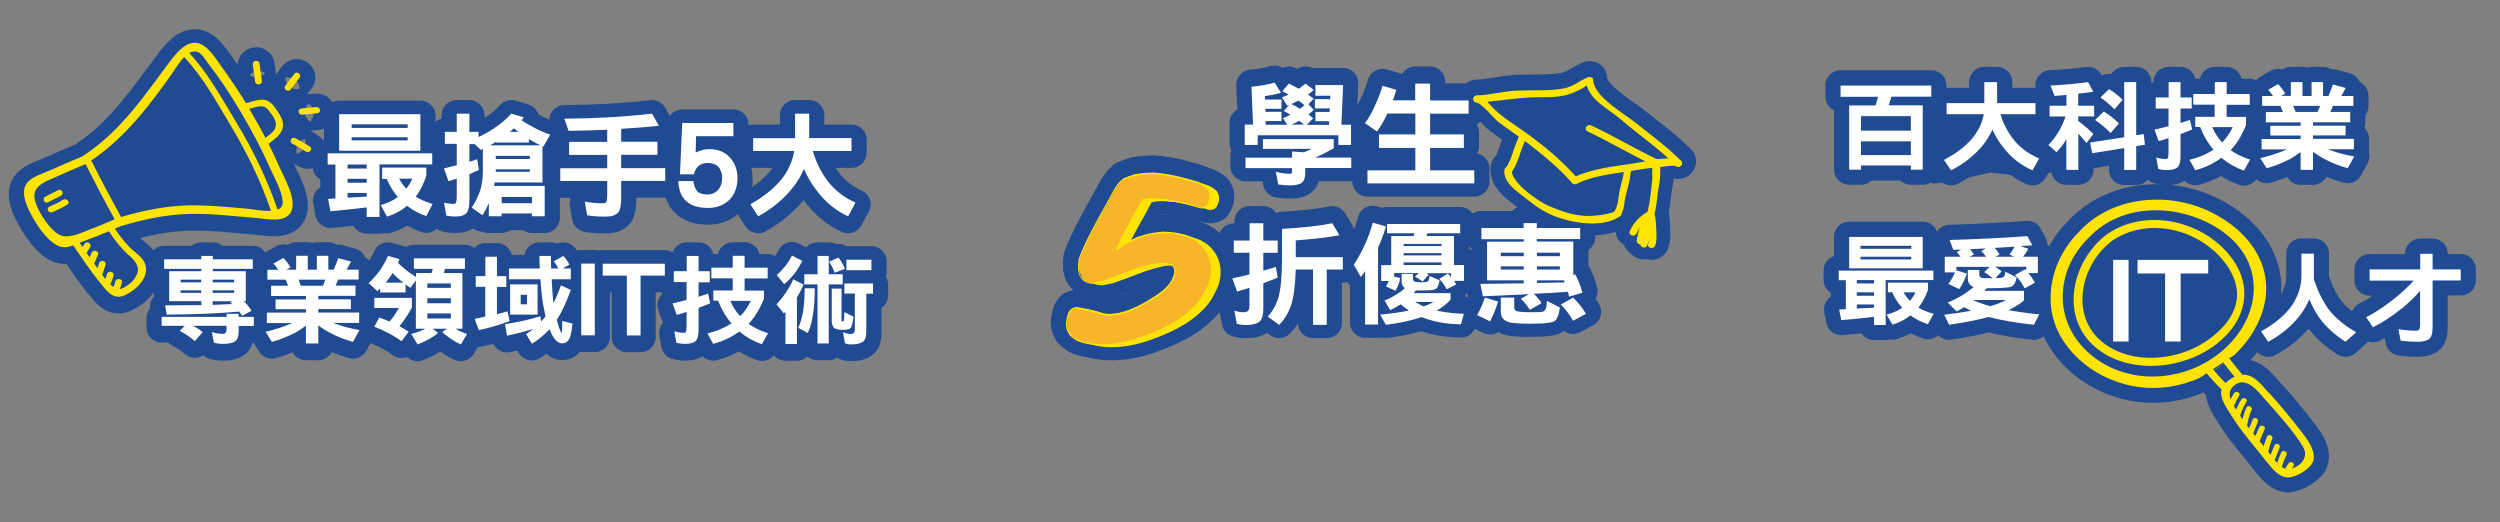 <?xml version="1.0" encoding="utf-8"?>
<!-- Generator: Adobe Illustrator 23.0.3, SVG Export Plug-In . SVG Version: 6.00 Build 0)  -->
<svg version="1.1" id="圖層_1" xmlns="http://www.w3.org/2000/svg" xmlns:xlink="http://www.w3.org/1999/xlink" x="0px" y="0px"
	 viewBox="0 0 1896 396" style="enable-background:new 0 0 1896 396;" xml:space="preserve">
<rect x="0" y="0" width="1896" height="396" fill="#808080" stroke="none"/>
<style type="text/css">
	.st0{fill:none;stroke:#204B92;stroke-width:23;stroke-linecap:round;stroke-linejoin:round;stroke-miterlimit:10;}
	.st1{fill:#204B92;}
	.st2{fill:#FFFFFF;}
	.st3{fill:#FFE400;}
	.st4{enable-background:new    ;}
	.st5{fill:#F7B52C;}
	.st6{fill:#FFE400;stroke:#FFE400;stroke-width:2;stroke-miterlimit:10;}
</style>
<g>
	<g>
		<g>
			<path class="st0" d="M201.5,109.1l7.8-7.5l2.1-7.8l-4.9-12l-7.2-1.8h-7.7l-4.9,2.3l-20.8-29.5l-13.2-14.1l-7.8-1.8
				c0,0-5.9,6.4-7.4,7.6c-1.5,1.2-28.7,37.8-28.7,37.8L87,106.7l-20.4,13.9L26,140.5l-4.6,12.4l14.7,27.6l11.3,5.1H55l8.5,10.3
				L87,223.7l11.4-5.7l6.2-4.7l3.3-12.1L94.2,188l-11.8-13l18.5-7.4l49.1-7.3l51.6,5.1l13-3l6-7.5L209.3,129L201.5,109.1z"/>
			<path class="st0" d="M248.5,117.5h79.3v8.4h-40v39.8h-9.7v-7.2c-8.4,1.1-17.6,2-27.5,2.9l-1.8-9.4c1.9-0.1,3.8-0.2,5.6-0.3V126
				h-5.9L248.5,117.5L248.5,117.5z M257.2,87.8h61.6v27.7h-61.6V87.8z M263.6,129h14.5v-3h-14.5V129z M263.6,139.8h14.5v-3h-14.5
				V139.8z M263.6,151.1c5.3-0.3,10.1-0.6,14.5-0.8v-2.8h-14.5V151.1z M266.7,98.2h42.5v-2.7h-42.5V98.2z M266.7,107.7h42.5v-2.4
				h-42.5V107.7z M289.8,128.3h33.5v6.3c-2.2,6.5-4.9,11.7-8,15.8c3.7,2.3,8,4.1,12.8,5.5l-4.8,9.2c-5.5-1.9-10.3-4.5-14.6-7.8
				c-4.4,3.7-9.5,6.4-15.2,8.2l-4.8-8.8c5.1-1.3,9.4-3.4,13-6.1c-3.4-3.9-6.2-8.5-8.4-13.7h-3.5V128.3z M302.7,136.7
				c1.5,2.8,3.3,5.3,5.4,7.6c1.8-2.3,3.4-4.8,4.7-7.6H302.7z"/>
			<path class="st0" d="M337.4,101.3h9V87.4h9.6v13.8h6.9v3.9c4.8-2.2,8.8-4.5,12.1-6.8c5.2-3.5,9.4-7.1,12.7-10.9l9.6,2.8
				c-0.6,0.7-1.2,1.4-1.8,2.2c2.9,1.9,5.8,3.7,8.8,5.2c4.4,2.4,8.8,4.3,13,5.7l-5.2,9c-0.2-0.1-0.5-0.1-0.7-0.3v27.6h-36.2
				c-0.2,0.9-0.3,1.8-0.5,2.6h38.4v23h-9.7v-2.1h-23v2.1h-9.7V155c-1.3,3.3-2.9,6.3-4.8,9.2l-8.2-5.7c2.6-3.8,4.8-8.2,6.5-13.1
				c1.3-4.7,2-9.4,2-14.3v-17.2c-0.5,0.2-1.1,0.5-1.6,0.8l-4.5-4.4H356v13.4c2-0.6,4-1.3,5.9-1.9l1.3,8.1c-2.4,1.1-4.8,2.1-7.2,3.2
				v19.6c0,4.7-0.7,7.9-2,9.6c-1.6,2-4.5,2.9-8.6,2.9c-2.5,0-4.8-0.2-6.9-0.7l-1.8-9.8c2.4,0.6,4.8,0.9,7.2,0.9c1,0,1.7-0.3,2-1
				c0.3-0.9,0.5-2.3,0.5-4.3v-13.8c-2.1,0.7-4.2,1.3-6.3,1.9l-3.4-9.7c3.4-0.8,6.6-1.6,9.7-2.4v-16.2h-9L337.4,101.3L337.4,101.3z
				 M371.6,111.4h38.2c-3-1.4-5.9-3-8.7-4.7v2.6h-24.8v-0.6C374.8,109.7,373.2,110.6,371.6,111.4z M401.9,119.5H376v2.4h25.8v-2.4
				H401.9z M401.9,129.6H376v1.6c0,0.1,0,0.2,0,0.3h25.8v-1.9H401.9z M380.5,155.3h23v-4.7h-23V155.3z M386.7,101.3h6.5
				c-1.2-0.8-2.4-1.7-3.4-2.7C388.7,99.5,387.7,100.4,386.7,101.3z"/>
			<path class="st0" d="M494.5,87.4l5.2,9.2c-8.7,0.9-18.3,1.7-28.6,2.3v9.8h27.5v9.9h-27.5v10.1h33.4v9.7h-33.4V152
				c0,5.1-0.8,8.5-2.3,10.4c-1.8,2.1-5.1,3.1-9.8,3.1c-4.9,0-9.4-0.3-13.7-1l-1.8-10.4c4.6,0.9,9.2,1.3,13.9,1.3
				c1.3,0,2.1-0.4,2.5-1.2c0.4-1,0.6-2.6,0.6-4.6v-11.1h-35.6v-9.7h35.6v-10.1h-28.9v-9.9h28.9v-9.2c-9.2,0.4-18.9,0.7-29.3,0.8
				l-3.2-9.2C450.2,91.1,472.4,89.9,494.5,87.4z"/>
			<path class="st0" d="M537,158.9c-14.5,0-22-6.8-22.6-20.4h11.5c0.4,3.5,1.4,6.1,2.9,7.8c1.6,1.6,4.2,2.4,7.7,2.4s6.3-1.3,8.4-3.8
				c1.9-2.4,2.8-5.4,2.8-8.8s-1-6.3-2.9-8.3s-4.6-3-8.1-3c-5.5,0-9,2.9-10.5,8.6h-10.5l1.7-38.9h38.8v10h-28.3l-0.3,12.4
				c3.4-1.7,6.9-2.6,10.4-2.6c6.4,0,11.6,2.1,15.4,6.2c3.9,4.2,5.9,9.4,5.9,15.8c0,6.7-2,12.2-6.1,16.4
				C549.1,156.7,543.7,158.9,537,158.9z"/>
			<path class="st0" d="M571.4,106H603V87.4h10.7V106h32.1v9.8h-29.4c2.6,8.7,6.3,16.1,11,22.4c5.4,7.2,12.5,12.8,21.4,16.8
				l-5.6,10.4c-9.3-4.3-17.3-10.8-23.9-19.7c-3.7-4.7-6.9-10.1-9.6-16.3c-2,4.7-4.5,9.1-7.7,13.3c-7.2,9.2-16.2,16.8-27,22.7
				l-5.9-9.2c11.7-6.6,20.4-14,26-22.2c3.8-5.9,6.3-12,7.2-18.2h-31.1V106H571.4z"/>
			<path class="st0" d="M122.7,241.5h49.2v-2.3h9.1v2.3h11.5v6.9H181v4.1c0,3.9-0.9,6.4-2.6,7.4c-1.7,1.4-4.8,2.1-9.3,2.1
				c-2.5,0-4.8-0.3-6.9-0.9l-1.5-8.1c2.8,0.9,5.6,1.4,8.4,1.4c1.8,0,2.7-1.2,2.7-3.5v-2.6h-25.4c2.7,1.4,5.1,3,7.4,4.7l-6,6.9
				c-3.6-3.1-7.5-5.7-11.5-7.8l3.8-3.8h-17.5v-6.8H122.7z M124.5,197.9h28.2v-2.6h8.7v2.6h30.3v7.2h-30.3v1.8h25v22.7H185
				c2.2,2.3,4.2,4.7,5.8,7.3l-7.2,3.8c-0.6-1.1-1.4-2.2-2.2-3.2c-15.6,1.4-33.9,2.2-54.9,2.3l-1.3-7c9.8,0,19-0.1,27.5-0.2v-3h-24.4
				v-22.7h24.4v-1.8h-28.2L124.5,197.9L124.5,197.9z M137,215.3h15.6v-2H137V215.3z M137,223.3h15.6v-1.9H137V223.3z M161.3,213.3v2
				h16.3v-2H161.3z M161.3,221.4v1.9h16.3v-1.9H161.3z M176.1,231.8c-0.5-0.4-0.9-0.8-1.4-1.2l1.6-0.9h-15v2.7
				C166.5,232.2,171.4,232,176.1,231.8z"/>
			<path class="st0" d="M218.5,217.9l-1.8-4.6h-13.9v-7.5h8.2c-1-1.6-2.2-3.2-3.6-4.7l7.5-4.3c2.2,2.3,4,4.7,5.4,7.2l-3.1,1.7h7.4
				v-10.5h8.8v10.5h6.9v-10.5h8.7v10.5h4.1c1.2-2.8,2.4-5.7,3.4-8.7l9.7,2.6c-1.1,2.2-2.3,4.2-3.4,6.1h9.2v7.5h-15.5l-2,4.6h15.1
				v7.8h-28.2v2.6h24.7v7.4h-24.7v2.6h31v7.9h-19.6c1.2,0.5,2.5,1,3.9,1.4c4.5,1.6,9.9,3,16,4l-5,9c-6.4-1.8-12.5-4.2-18-7.2
				c-3-1.6-5.7-3.3-8.3-5.3v13.7H232v-13.5c-2.4,1.8-5,3.5-7.6,5.1c-7.1,3.5-13.1,5.9-18.2,7.2l-4.8-7.7c5-1.1,10.3-2.7,15.8-4.8
				c1.6-0.6,3.1-1.2,4.4-1.8h-19.2v-7.9H232v-2.6h-23v-7.4h23v-2.6h-26.4v-7.8L218.5,217.9L218.5,217.9z M246.8,213.3h-20.4l1.8,4.6
				h16.7L246.8,213.3z"/>
			<path class="st0" d="M294.2,195.3l8.8,2.4c-0.4,0.9-0.8,1.9-1.2,2.8c4.1,4.1,8.6,7.7,13.7,10.8v-3h11.8l0.9-3.2h-14.3v-8h38.7v8
				h-15.1l-0.9,3.2h14.1v42.2h-5.3c0.9,0.5,1.8,1,2.7,1.5c2,1,4.1,1.8,6.1,2.5l-4.7,7.9c-2.3-1-4.6-2.2-6.8-3.7
				c-2.5-1.7-5-3.5-7.3-5.6l3.5-2.6H328l4.3,3.2c-4.3,3.5-9.5,6.4-15.6,8.7l-4.8-7.9c3.8-1,7.4-2.3,10.7-4h-7.2v-36.7l-4.1,5.7
				c-1.2-0.8-2.5-1.6-3.7-2.6v6.1h-19.3v-3c-0.7,0.7-1.4,1.3-2.1,2l-6.6-6.1c3.4-3.2,6.2-6.4,8.4-9.5
				C290.5,202.8,292.6,199.1,294.2,195.3z M283.9,227.1h28.5v7.2c-2.8,5.3-6,10.1-9.5,14.3c2.5,1.3,4.8,2.7,7,4.2l-5.4,7.2
				c-5.5-4.2-12.4-7.8-20.6-11l3.7-7c2.8,1,5.4,2,7.9,3c2.5-2.9,4.9-6.3,7-10.2h-18.6V227.1z M292.5,215.6h13.3
				c-2.9-2.3-5.6-4.7-8.1-7.4c-0.5,0.9-1.1,1.8-1.6,2.7C294.9,212.5,293.8,214,292.5,215.6z M324.1,219.6h17.8v-3.4h-17.8V219.6z
				 M324.1,231.2h17.8v-3.8h-17.8V231.2z M324.1,242.7h17.8v-3.8h-17.8V242.7z"/>
			<path class="st0" d="M360.9,210.6h7.2v-14.7h8.8v14.7h7.1v8.2h-7.1v20.7c2.8-0.7,5.5-1.4,8-2.2l1.6,7.4c-7,2.7-14.8,5-23.4,6.9
				L360,243c2.8-0.5,5.4-1.1,8-1.7v-22.6h-7.2v-8.1H360.9z M386,204.8h23.4c-0.2-3-0.3-6.2-0.3-9.5h8.7c0.1,3.4,0.2,6.6,0.2,9.5h5.4
				c-0.9-1.9-2-3.7-3.4-5.4l7.2-4.1c1.9,2.1,3.5,4.3,4.6,6.6l-5.1,2.9h6.2v8.2h-14.5c0.4,8,0.8,14.1,1.4,18.2
				c2-4.1,3.9-8.6,5.6-13.6l7.5,3.5c-3.3,9.2-6.8,16.8-10.6,22.7c0.5,1.8,0.9,3.4,1.4,4.9c1,3.2,1.8,4.8,2.3,4.8
				c0.1,0,0.2-0.2,0.2-0.6c0.1-1,0.2-3.8,0.2-8.3l7.8,2c-0.7,7.3-1.9,11.7-3.7,13.3c-1,1.2-2.5,1.7-4.4,1.7c-2.2,0-4.4-1.6-6.6-4.9
				c-1-1.8-1.9-3.7-2.7-5.8c-4,4.3-8.5,8-13.4,11l-4.4-7.3c1.9-1.3,3.8-2.6,5.5-4c-6.2,2-12.8,3.7-20,5.2l-1.5-8.7
				c10.7-1.7,19.7-3.8,26.8-6.1l0.6,4c1.2-1.3,2.3-2.5,3.3-3.8c-0.3-1.3-0.5-2.6-0.8-4c-1.4-6.1-2.4-14.1-3-24.2H386V204.8z
				 M386.9,217h20.8v22.9h-20.8V217z M394.9,232h4.8v-7.2h-4.8V232z"/>
			<path class="st0" d="M440.8,255.5v-54.4h10.3v54.4H440.8z"/>
			<path class="st0" d="M485.8,210.2v45.4h-10.4v-45.4h-18.3v-9h47.1v9L485.8,210.2L485.8,210.2z"/>
			<path class="st0" d="M511.1,206.9h9.7v-11.6h9v11.6h8.5v8.4h-8.5v11c2.5-0.8,4.9-1.6,7.2-2.4l1.6,7.3c-2.9,1.2-5.8,2.4-8.8,3.5
				v16c0,4.3-0.6,7.2-1.8,8.7c-1.5,1.7-4.2,2.6-8.2,2.6c-2.4,0-4.7-0.3-6.9-0.9l-1.5-8.7c2.4,0.8,4.8,1.2,7.2,1.2
				c0.9,0,1.5-0.3,1.7-1c0.3-0.9,0.4-2.2,0.4-3.9v-10.9c-2.4,0.8-4.9,1.5-7.5,2.2l-3.1-8.7c3.7-0.8,7.2-1.7,10.6-2.6v-13.6H511v-8.2
				H511.1z M539.5,204.2h16.2v-9h9v9h17.5v8.2h-17.5v9.2h14.7v6.1c-3.2,8-7.1,14.3-11.7,19.1c4.1,2.9,9,5.3,14.8,7.1l-4.7,8.4
				c-6.4-2.3-12.1-5.5-17.1-9.7c-5.7,4.2-12.3,7.4-19.8,9.4l-4.4-7.9c7.1-1.7,13.1-4.3,18.2-7.7c-4.2-4.8-7.5-10.5-10.1-17.2H541
				v-7.7h14.7v-9.2h-16.2V204.2z M561.4,241c3.3-3.4,5.9-7.2,8-11.6h-15.5C555.7,233.8,558.2,237.6,561.4,241z"/>
			<path class="st0" d="M601.6,213l7.8,4c-1.3,3.2-3,6.5-5,9.7v35.4h-8.7v-24.3c-0.5,0.4-0.9,0.7-1.2,1.1l-5.6-6.9
				c2.3-2.4,4.8-5.4,7.3-9.2C598.4,219.6,600.3,216.3,601.6,213z M600.6,195l7.9,4c-1.5,3.1-3.4,6.2-5.8,9.5c-3.2,3.9-5.9,6.6-8,8.2
				l-5.6-6.9c2.1-1.8,4.3-4.2,6.6-7C597.8,200.2,599.4,197.6,600.6,195z M610.3,219.8h7.6c0,8.5-0.5,15.7-1.6,21.4
				c-0.8,4.8-2,9-3.7,12.6l-7.2-4c1.5-3.2,2.6-7,3.5-11.3C609.7,234,610.2,227.8,610.3,219.8z M610,209.2h10v-13.9h8.5v13.9h10.6
				v7.7h-10.6v44.8H620V217h-10V209.2z M635.9,196.5c2,2.6,3.6,5.5,4.9,8.6L633,208c-1.1-3.1-2.5-5.8-4.3-8.3L635.9,196.5z
				 M630.6,220.1h7.6v22.6c0,1.2,0.1,1.9,0.2,2c0.1,0.2,0.3,0.3,0.6,0.3c0.5,0,0.8-0.2,0.9-0.6c0.2-0.4,0.3-1.3,0.3-2.6
				c0.1-0.8,0.1-2.1,0.2-3.9l6.9,3.5c-0.6,5-1.4,7.9-2.4,8.7c-0.3,0.5-1,0.9-2.2,1c-0.5,0.2-1.7,0.3-3.6,0.3c-1.9,0-3.4-0.2-4.4-0.6
				c-2.6-0.3-3.9-2.6-3.9-6.9v-23.8H630.6z M640.5,216.2h21.6v7.7H657v28.4c0,4.1-0.8,6.8-2.4,7.9c-1.8,1.5-4.9,2.2-9.4,2.2
				c-1.6,0-3-0.3-4.4-0.9l-1.5-8.4c2,0.9,4,1.4,5.9,1.4c2.1,0,3.1-1.2,3.1-3.5v-27.2h-7.9v-7.6H640.5z M641.9,198.2h19v7.9h-19
				V198.2z"/>
			<g>
				<g>
					<path class="st0" d="M199.2,76.8c-4.1,0-8.5,1.5-12.6,2.7c-5.7-9.3-11.8-18.4-18.2-27.2c-4.1-5.5-9.2-14.5-16-17.6
						c-9.4-4.4-17.9,5.8-22.6,11.9C110,72.8,92.4,100.1,63.6,119c-0.3,0.2-0.5,0.4-0.7,0.6c-8.4,3.5-16.7,7.1-25,10.8
						c-5.3,2.4-12.8,4.5-16.8,8.8c-7,7.5,0.3,21,4.4,28.1c3.9,6.7,12.8,20,21.9,21.3c2.5,0.4,5.3-0.3,8.1-1.3
						c6.6,9.4,12.9,19.2,20.3,28.2c4.8,5.8,9.9,13.6,18.6,9.7c9.1-4,19.8-14.4,15.4-24.5c-2.2-5.1-7.9-8.3-11.7-12.2
						c-4.2-4.3-7.7-9-11-13.9c1.3-0.6,2.7-1.2,4-1.7c17.3-5.3,35-9.1,53.3-9.5c16.3-0.3,32.5,1.7,48.8,3c8,0.6,23.6,4.5,27.7-4.9
						c4.2-9.6-5.3-25.3-9.1-33.9c-2.5-5.8-5.2-11.6-8.1-17.3c4-3.2,9-6.5,10.5-11.3c1.6-5.1-1.4-10.1-4.2-14.2
						C207.5,81.2,204.2,76.8,199.2,76.8z M40.4,175.8c-3.1-3-5.7-6.4-8-10s-4.2-7.3-5.5-11.3c-2.9-8.5,1.8-13,9.6-16.5
						c9.4-4.3,18.9-8.3,28.4-12.4c7.1,14.1,14.4,28.1,22.1,41.9c-8.4,3.7-17,7.2-25.6,10.4C53.3,180.9,47.1,182.5,40.4,175.8z
						 M96.7,193.9c1.1,1,2.7,2.2,3.6,3.2c5.3,5.8,5.9,9.8,1,16.4c-1.3,1.8-4.1,3.9-6,5s-3.2,1.8-4.5,1.9c0.7-1.6,1.3-3.3,1.7-5
						c0.7-3-4.4-3.6-5-0.7c-0.3,1.4-0.8,2.8-1.5,4.1c-0.2-0.2-0.5-0.3-0.7-0.5c-0.5-0.4-1-0.8-1.6-1.3c0-0.1,0.1-0.2,0.1-0.3
						c0.2-1,0.8-2,1.2-3c0.5-1.2,0.8-2.5,1.1-3.8c0.7-3-4.4-3.6-5-0.7c-0.3,1.3-0.8,2.4-1.2,3.6c-0.8-1-1.6-2.1-2.4-3.1l0,0
						c0.8-2.5,1.7-5,2.5-7.4c0.4-1.2,0-2.6-1.4-3.1c-1.2-0.5-2.9,0-3.3,1.3c-0.5,1.4-0.9,2.8-1.4,4.2c-0.6-0.9-1.2-1.7-1.7-2.5
						c-0.3-0.4-0.6-0.8-0.9-1.2c0.2-0.2,0.3-0.4,0.4-0.6c0.9-1.9,1.7-3.9,2.6-5.8c1.3-2.8-3.4-4.6-4.7-1.8c-0.5,1.2-1.1,2.4-1.6,3.6
						c-0.8-1.2-1.6-2.3-2.4-3.5c0.2-0.2,0.3-0.3,0.5-0.5c0.8-1.3,1.6-2.7,2.4-4.1c0.6-1.1-0.2-2.6-1.4-3.1c-1.3-0.5-2.7,0.1-3.3,1.3
						c-0.4,0.7-0.8,1.4-1.2,2.1c-0.7-1.1-1.5-2.1-2.2-3.2c1.4-0.6,2.7-1.2,3.9-1.6c6.2-2.3,12.3-4.7,18.3-7.2
						C86.6,182.7,91.1,188.6,96.7,193.9z M186.8,159.5c-14.9-1.2-29.9-2.8-44.9-2.4c-17.2,0.5-33.8,4-50.1,8.8
						C84,151.8,76.4,137.4,69.2,123c25.9-17.4,44.4-42,61.7-66.5c2-2.8,5.1-8.2,8.8-11.9c14.4,15.2,25.2,35.1,35.6,52.5
						c12,20,22.8,42.1,30.2,64.1C199.3,161.5,191.3,159.8,186.8,159.5z M214.4,154.2c0.2,3.3-1.4,5.1-3.9,6.1
						c-7.7-22.8-18.8-45.6-31.4-66.4c-10.6-17.5-21.2-37.1-35.6-52.4c2.1-1.1,4.3-1.6,6.6-0.7c3.1,1.2,6.4,6.9,8.2,9.3
						c8.7,11,16.3,22.7,23.4,34.6c8.5,14.2,16.3,28.7,23,43.8C208.1,136,213.9,145.9,214.4,154.2z M208.3,99.4
						c-1.4,2.5-4.4,4.5-7,6.5c-3.8-7.5-7.9-14.8-12.3-22.1c2-0.6,3.9-1.1,5.9-1.5c4.9-1.1,6.9,0,9.8,4
						C207.7,89.9,210.9,94.8,208.3,99.4z"/>
					<path class="st0" d="M198.6,62.6c-0.6-4.4-1.3-8.9-1.8-13.3c-0.4-3-5.4-2.4-5.1,0.6c0.6,4.4,1.3,8.9,1.8,13.3
						C193.9,66.2,199,65.6,198.6,62.6z"/>
					<path class="st0" d="M220.4,69.1c2.3-3,4.5-6,6.8-9c1.9-2.5-2.2-5.4-4-2.9c-2.3,3-4.5,6-6.8,9
						C214.5,68.7,218.5,71.6,220.4,69.1z"/>
					<path class="st0" d="M239.9,82.4c-3.8,0.2-7.5,0.7-11.3,1.1c-3.3,0.3-2.6,5,0.7,4.7c3.8-0.3,7.5-0.8,11.3-1.1
						C243.8,86.8,243.1,82.2,239.9,82.4z"/>
					<path class="st0" d="M223.8,105.9c-2.9-1.4-4.8,2.9-2,4.3c3.5,1.8,6.9,3.8,10.1,5.9c2.7,1.7,5.8-2,3.1-3.7
						C231.5,110.1,227.7,107.9,223.8,105.9z"/>
					<path class="st0" d="M46.1,149.7c2.8-1.4,0.9-5.8-2-4.3c-3.2,1.6-6.4,3.3-9.6,4.9c-2.8,1.4-0.9,5.8,2,4.3
						C39.6,153,42.9,151.4,46.1,149.7z"/>
					<path class="st0" d="M47.9,152.7c-3.3,2-6.7,3.6-10.2,5.1c-3,1.2-1,5.6,2,4.3c3.9-1.6,7.7-3.5,11.3-5.7
						C53.8,154.8,50.6,151.1,47.9,152.7z"/>
				</g>
			</g>
		</g>
	</g>
	<path class="st1" d="M201.5,107.9l7.8-7.5l2.1-7.8l-4.9-12l-7.2-1.8h-7.7l-4.9,2.3l-20.8-29.5l-13.2-14.1l-7.8-1.8
		c0,0-5.9,6.4-7.4,7.6c-1.5,1.2-28.7,37.8-28.7,37.8L87,105.5l-20.4,13.9L26,139.3l-4.6,12.4l14.7,27.6l11.3,5.1H55l8.5,10.3
		L87,222.5l11.4-5.7l6.2-4.7l3.3-12.1l-13.8-13.1l-11.8-13.1l18.5-7.4l49.1-7.3l51.6,5.1l13-3l6-7.5l-11.2-25.9L201.5,107.9z"/>
	<path class="st2" d="M248.5,116.3h79.3v8.4h-40v39.8h-9.7v-7.2c-8.4,1.1-17.6,2-27.5,2.9l-1.8-9.4c1.9-0.1,3.8-0.2,5.6-0.3v-25.7
		h-5.9L248.5,116.3L248.5,116.3z M257.2,86.6h61.6v27.7h-61.6V86.6z M263.6,127.8h14.5v-3h-14.5V127.8z M263.6,138.6h14.5v-3h-14.5
		V138.6z M263.6,149.9c5.3-0.3,10.1-0.6,14.5-0.8v-2.8h-14.5V149.9z M266.7,97h42.5v-2.7h-42.5V97z M266.7,106.5h42.5v-2.4h-42.5
		V106.5z M289.8,127.1h33.5v6.3c-2.2,6.5-4.9,11.7-8,15.8c3.7,2.3,8,4.1,12.8,5.5l-4.8,9.2c-5.5-1.9-10.3-4.5-14.6-7.8
		c-4.4,3.7-9.5,6.4-15.2,8.2l-4.8-8.8c5.1-1.3,9.4-3.4,13-6.1c-3.4-3.9-6.2-8.5-8.4-13.7h-3.5V127.1z M302.7,135.5
		c1.5,2.8,3.3,5.3,5.4,7.6c1.8-2.3,3.4-4.8,4.7-7.6H302.7z"/>
	<path class="st2" d="M337.4,100h9V86.2h9.6V100h6.9v3.9c4.8-2.2,8.8-4.5,12.1-6.8c5.2-3.5,9.4-7.1,12.7-10.9l9.6,2.8
		c-0.6,0.7-1.2,1.4-1.8,2.2c2.9,1.9,5.8,3.7,8.8,5.2c4.4,2.4,8.8,4.3,13,5.7l-5.2,9c-0.2-0.1-0.5-0.1-0.7-0.3v27.6h-36.2
		c-0.2,0.9-0.3,1.8-0.5,2.6h38.4v23h-9.7v-2.1h-23v2.1h-9.7v-10c-1.3,3.3-2.9,6.3-4.8,9.2l-8.2-5.7c2.6-3.8,4.8-8.2,6.5-13.1
		c1.3-4.7,2-9.4,2-14.3v-17.2c-0.5,0.2-1.1,0.5-1.6,0.8l-4.5-4.4H356v13.4c2-0.6,4-1.3,5.9-1.9l1.3,8.1c-2.4,1.1-4.8,2.1-7.2,3.2
		v19.6c0,4.7-0.7,7.9-2,9.6c-1.6,2-4.5,2.9-8.6,2.9c-2.5,0-4.8-0.2-6.9-0.7l-1.8-9.8c2.4,0.6,4.8,0.9,7.2,0.9c1,0,1.7-0.3,2-1
		c0.3-0.9,0.5-2.3,0.5-4.3v-13.8c-2.1,0.7-4.2,1.3-6.3,1.9l-3.4-9.7c3.4-0.8,6.6-1.6,9.7-2.4v-16.2h-9L337.4,100L337.4,100z
		 M371.6,110.2h38.2c-3-1.4-5.9-3-8.7-4.7v2.6h-24.8v-0.6C374.8,108.5,373.2,109.4,371.6,110.2z M401.9,118.2H376v2.4h25.8v-2.4
		H401.9z M401.9,128.4H376v1.6c0,0.1,0,0.2,0,0.3h25.8v-1.9H401.9z M380.5,154.1h23v-4.7h-23V154.1z M386.7,100h6.5
		c-1.2-0.8-2.4-1.7-3.4-2.7C388.7,98.3,387.7,99.2,386.7,100z"/>
	<path class="st2" d="M494.5,86.2l5.2,9.2c-8.7,0.9-18.3,1.7-28.6,2.3v9.8h27.5v9.9h-27.5v10.1h33.4v9.7h-33.4v13.6
		c0,5.1-0.8,8.5-2.3,10.4c-1.8,2.1-5.1,3.1-9.8,3.1c-4.9,0-9.4-0.3-13.7-1l-1.8-10.4c4.6,0.9,9.2,1.3,13.9,1.3
		c1.3,0,2.1-0.4,2.5-1.2c0.4-1,0.6-2.6,0.6-4.6v-11.1h-35.6v-9.7h35.6v-10.1h-28.9v-9.9h28.9v-9.2c-9.2,0.4-18.9,0.7-29.3,0.8
		L428,90C450.2,89.9,472.4,88.7,494.5,86.2z"/>
	<path class="st2" d="M537,157.7c-14.5,0-22-6.8-22.6-20.4h11.5c0.4,3.5,1.4,6.1,2.9,7.8c1.6,1.6,4.2,2.4,7.7,2.4s6.3-1.3,8.4-3.8
		c1.9-2.4,2.8-5.4,2.8-8.8s-1-6.3-2.9-8.3s-4.6-3-8.1-3c-5.5,0-9,2.9-10.5,8.6h-10.5l1.7-38.9h38.8v10h-28.3l-0.3,12.4
		c3.4-1.7,6.9-2.6,10.4-2.6c6.4,0,11.6,2.1,15.4,6.2c3.9,4.2,5.9,9.4,5.9,15.8c0,6.7-2,12.2-6.1,16.4
		C549.1,155.5,543.7,157.7,537,157.7z"/>
	<path class="st2" d="M571.4,104.8H603V86.2h10.7v18.5h32.1v9.8h-29.4c2.6,8.7,6.3,16.1,11,22.4c5.4,7.2,12.5,12.8,21.4,16.8
		l-5.6,10.4c-9.3-4.3-17.3-10.8-23.9-19.7c-3.7-4.7-6.9-10.1-9.6-16.3c-2,4.7-4.5,9.1-7.7,13.3c-7.2,9.2-16.2,16.8-27,22.7l-5.9-9.2
		c11.7-6.6,20.4-14,26-22.2c3.8-5.9,6.3-12,7.2-18.2h-31.1v-9.7H571.4z"/>
	<path class="st2" d="M122.7,240.3h49.2V238h9.1v2.3h11.5v6.9H181v4.1c0,3.9-0.9,6.4-2.6,7.4c-1.7,1.4-4.8,2.1-9.3,2.1
		c-2.5,0-4.8-0.3-6.9-0.9l-1.5-8.1c2.8,0.9,5.6,1.4,8.4,1.4c1.8,0,2.7-1.2,2.7-3.5v-2.6h-25.4c2.7,1.4,5.1,3,7.4,4.7l-6,6.9
		c-3.6-3.1-7.5-5.7-11.5-7.8l3.8-3.8h-17.5v-6.8H122.7z M124.5,196.7h28.2v-2.6h8.7v2.6h30.3v7.2h-30.3v1.8h25v22.7H185
		c2.2,2.3,4.2,4.7,5.8,7.3l-7.2,3.8c-0.6-1.1-1.4-2.2-2.2-3.2c-15.6,1.4-33.9,2.2-54.9,2.3l-1.3-7c9.8,0,19-0.1,27.5-0.2v-3h-24.4
		v-22.7h24.4v-1.8h-28.2L124.5,196.7L124.5,196.7z M137,214.1h15.6v-2H137V214.1z M137,222.1h15.6v-1.9H137V222.1z M161.3,212.1v2
		h16.3v-2H161.3z M161.3,220.2v1.9h16.3v-1.9H161.3z M176.1,230.6c-0.5-0.4-0.9-0.8-1.4-1.2l1.6-0.9h-15v2.7
		C166.5,231,171.4,230.8,176.1,230.6z"/>
	<path class="st2" d="M218.5,216.7l-1.8-4.6h-13.9v-7.5h8.2c-1-1.6-2.2-3.2-3.6-4.7l7.5-4.3c2.2,2.3,4,4.7,5.4,7.2l-3.1,1.7h7.4V194
		h8.8v10.5h6.9V194h8.7v10.5h4.1c1.2-2.8,2.4-5.7,3.4-8.7l9.7,2.6c-1.1,2.2-2.3,4.2-3.4,6.1h9.2v7.5h-15.5l-2,4.6h15.1v7.8h-28.2
		v2.6h24.7v7.4h-24.7v2.6h31v7.9h-19.6c1.2,0.5,2.5,1,3.9,1.4c4.5,1.6,9.9,3,16,4l-5,9c-6.4-1.8-12.5-4.2-18-7.2
		c-3-1.6-5.7-3.3-8.3-5.3v13.7H232V247c-2.4,1.8-5,3.5-7.6,5.1c-7.1,3.5-13.1,5.9-18.2,7.2l-4.8-7.7c5-1.1,10.3-2.7,15.8-4.8
		c1.6-0.6,3.1-1.2,4.4-1.8h-19.2v-7.9H232v-2.6h-23v-7.4h23v-2.6h-26.4v-7.8L218.5,216.7L218.5,216.7z M246.8,212.1h-20.4l1.8,4.6
		h16.7L246.8,212.1z"/>
	<path class="st2" d="M294.2,194.1l8.8,2.4c-0.4,0.9-0.8,1.9-1.2,2.8c4.1,4.1,8.6,7.7,13.7,10.8v-3h11.8l0.9-3.2h-14.3v-8h38.7v8
		h-15.1l-0.9,3.2h14.1v42.2h-5.3c0.9,0.5,1.8,1,2.7,1.5c2,1,4.1,1.8,6.1,2.5l-4.7,7.9c-2.3-1-4.6-2.2-6.8-3.7
		c-2.5-1.7-5-3.5-7.3-5.6l3.5-2.6H328l4.3,3.2c-4.3,3.5-9.5,6.4-15.6,8.7l-4.8-7.9c3.8-1,7.4-2.3,10.7-4h-7.2v-36.7l-4.1,5.7
		c-1.2-0.8-2.5-1.6-3.7-2.6v6.1h-19.3v-3c-0.7,0.7-1.4,1.3-2.1,2l-6.6-6.1c3.4-3.2,6.2-6.4,8.4-9.5
		C290.5,201.6,292.6,197.9,294.2,194.1z M283.9,225.9h28.5v7.2c-2.8,5.3-6,10.1-9.5,14.3c2.5,1.3,4.8,2.7,7,4.2l-5.4,7.2
		c-5.5-4.2-12.4-7.8-20.6-11l3.7-7c2.8,1,5.4,2,7.9,3c2.5-2.9,4.9-6.3,7-10.2h-18.6V225.9z M292.5,214.4h13.3
		c-2.9-2.3-5.6-4.7-8.1-7.4c-0.5,0.9-1.1,1.8-1.6,2.7C294.9,211.2,293.8,212.8,292.5,214.4z M324.1,218.3h17.8V215h-17.8V218.3z
		 M324.1,230h17.8v-3.8h-17.8V230z M324.1,241.5h17.8v-3.8h-17.8V241.5z"/>
	<path class="st2" d="M360.9,209.4h7.2v-14.7h8.8v14.7h7.1v8.2h-7.1v20.7c2.8-0.7,5.5-1.4,8-2.2l1.6,7.4c-7,2.7-14.8,5-23.4,6.9
		l-3.1-8.6c2.8-0.5,5.4-1.1,8-1.7v-22.6h-7.2v-8.1H360.9z M386,203.6h23.4c-0.2-3-0.3-6.2-0.3-9.5h8.7c0.1,3.4,0.2,6.6,0.2,9.5h5.4
		c-0.9-1.9-2-3.7-3.4-5.4l7.2-4.1c1.9,2.1,3.5,4.3,4.6,6.6l-5.1,2.9h6.2v8.2h-14.5c0.4,8,0.8,14.1,1.4,18.2c2-4.1,3.9-8.6,5.6-13.6
		l7.5,3.5c-3.3,9.2-6.8,16.8-10.6,22.7c0.5,1.8,0.9,3.4,1.4,4.9c1,3.2,1.8,4.8,2.3,4.8c0.1,0,0.2-0.2,0.2-0.6c0.1-1,0.2-3.8,0.2-8.3
		l7.8,2c-0.7,7.3-1.9,11.7-3.7,13.3c-1,1.2-2.5,1.7-4.4,1.7c-2.2,0-4.4-1.6-6.6-4.9c-1-1.8-1.9-3.7-2.7-5.8c-4,4.3-8.5,8-13.4,11
		l-4.4-7.3c1.9-1.3,3.8-2.6,5.5-4c-6.2,2-12.8,3.7-20,5.2l-1.5-8.7c10.7-1.7,19.7-3.8,26.8-6.1l0.6,4c1.2-1.3,2.3-2.5,3.3-3.8
		c-0.3-1.3-0.5-2.6-0.8-4c-1.4-6.1-2.4-14.1-3-24.2H386V203.6z M386.9,215.7h20.8v22.9h-20.8V215.7z M394.9,230.8h4.8v-7.2h-4.8
		V230.8z"/>
	<path class="st2" d="M440.8,254.3v-54.4h10.3v54.4L440.8,254.3L440.8,254.3z"/>
	<path class="st2" d="M485.8,209v45.4h-10.4V209h-18.3v-9h47.1v9H485.8z"/>
	<path class="st2" d="M511.1,205.7h9.7v-11.6h9v11.6h8.5v8.4h-8.5v11c2.5-0.8,4.9-1.6,7.2-2.4l1.6,7.3c-2.9,1.2-5.8,2.4-8.8,3.5v16
		c0,4.3-0.6,7.2-1.8,8.7c-1.5,1.7-4.2,2.6-8.2,2.6c-2.4,0-4.7-0.3-6.9-0.9l-1.5-8.7c2.4,0.8,4.8,1.2,7.2,1.2c0.9,0,1.5-0.3,1.7-1
		c0.3-0.9,0.4-2.2,0.4-3.9v-10.9c-2.4,0.8-4.9,1.5-7.5,2.2l-3.1-8.7c3.7-0.8,7.2-1.7,10.6-2.6v-13.6H511v-8.2H511.1z M539.5,203
		h16.2v-9h9v9h17.5v8.2h-17.5v9.2h14.7v6.1c-3.2,8-7.1,14.3-11.7,19.1c4.1,2.9,9,5.3,14.8,7.1l-4.7,8.4c-6.4-2.3-12.1-5.5-17.1-9.7
		c-5.7,4.2-12.3,7.4-19.8,9.4l-4.4-7.9c7.1-1.7,13.1-4.3,18.2-7.7c-4.2-4.8-7.5-10.5-10.1-17.2H541v-7.7h14.7v-9.2h-16.2V203z
		 M561.4,239.8c3.3-3.4,5.9-7.2,8-11.6h-15.5C555.7,232.6,558.2,236.4,561.4,239.8z"/>
	<path class="st2" d="M601.6,211.8l7.8,4c-1.3,3.2-3,6.5-5,9.7v35.4h-8.7v-24.3c-0.5,0.4-0.9,0.7-1.2,1.1l-5.6-6.9
		c2.3-2.4,4.8-5.4,7.3-9.2C598.4,218.3,600.3,215.1,601.6,211.8z M600.6,193.8l7.9,4c-1.5,3.1-3.4,6.2-5.8,9.5
		c-3.2,3.9-5.9,6.6-8,8.2l-5.6-6.9c2.1-1.8,4.3-4.2,6.6-7C597.8,198.9,599.4,196.3,600.6,193.8z M610.3,218.6h7.6
		c0,8.5-0.5,15.7-1.6,21.4c-0.8,4.8-2,9-3.7,12.6l-7.2-4c1.5-3.2,2.6-7,3.5-11.3C609.7,232.8,610.2,226.6,610.3,218.6z M610,208h10
		v-13.9h8.5V208h10.6v7.7h-10.6v44.8H620v-44.8h-10V208z M635.9,195.3c2,2.6,3.6,5.5,4.9,8.6l-7.8,2.9c-1.1-3.1-2.5-5.8-4.3-8.3
		L635.9,195.3z M630.6,218.9h7.6v22.6c0,1.2,0.1,1.9,0.2,2c0.1,0.2,0.3,0.3,0.6,0.3c0.5,0,0.8-0.2,0.9-0.6c0.2-0.4,0.3-1.3,0.3-2.6
		c0.1-0.8,0.1-2.1,0.2-3.9l6.9,3.5c-0.6,5-1.4,7.9-2.4,8.7c-0.3,0.5-1,0.9-2.2,1c-0.5,0.2-1.7,0.3-3.6,0.3c-1.9,0-3.4-0.2-4.4-0.6
		c-2.6-0.3-3.9-2.6-3.9-6.9v-23.8H630.6z M640.5,215h21.6v7.7H657v28.4c0,4.1-0.8,6.8-2.4,7.9c-1.8,1.5-4.9,2.2-9.4,2.2
		c-1.6,0-3-0.3-4.4-0.9l-1.5-8.4c2,0.9,4,1.4,5.9,1.4c2.1,0,3.1-1.2,3.1-3.5v-27.2h-7.9V215H640.5z M641.9,197h19v7.9h-19V197z"/>
	<g>
		<g>
			<path class="st3" d="M199.2,75.6c-4.1,0-8.5,1.5-12.6,2.7c-5.7-9.3-11.8-18.4-18.2-27.2c-4.1-5.5-9.2-14.5-16-17.6
				c-9.4-4.4-17.9,5.8-22.6,11.9C110,71.6,92.4,98.9,63.6,117.8c-0.3,0.2-0.5,0.4-0.7,0.6c-8.4,3.5-16.7,7.1-25,10.8
				c-5.3,2.4-12.8,4.5-16.8,8.8c-7,7.5,0.3,21,4.4,28.1c3.9,6.7,12.8,20,21.9,21.3c2.5,0.4,5.3-0.3,8.1-1.3
				c6.6,9.4,12.9,19.2,20.3,28.2c4.8,5.8,9.9,13.6,18.6,9.7c9.1-4,19.8-14.4,15.4-24.5c-2.2-5.1-7.9-8.3-11.7-12.2
				c-4.2-4.3-7.7-9-11-13.9c1.3-0.6,2.7-1.2,4-1.7c17.3-5.3,35-9.1,53.3-9.5c16.3-0.3,32.5,1.7,48.8,3c8,0.6,23.6,4.5,27.7-4.9
				c4.2-9.6-5.3-25.3-9.1-33.9c-2.5-5.8-5.2-11.6-8.1-17.3c4-3.2,9-6.5,10.5-11.3c1.6-5.1-1.4-10.1-4.2-14.2
				C207.5,79.9,204.2,75.6,199.2,75.6z M40.4,174.6c-3.1-3-5.7-6.4-8-10s-4.2-7.3-5.5-11.3c-2.9-8.5,1.8-13,9.6-16.5
				c9.4-4.3,18.9-8.3,28.4-12.4c7.1,14.1,14.4,28.1,22.1,41.9c-8.4,3.7-17,7.2-25.6,10.4C53.3,179.7,47.1,181.3,40.4,174.6z
				 M96.7,192.7c1.1,1,2.7,2.2,3.6,3.2c5.3,5.8,5.9,9.8,1,16.4c-1.3,1.8-4.1,3.9-6,5s-3.2,1.8-4.5,1.9c0.7-1.6,1.3-3.3,1.7-5
				c0.7-3-4.4-3.6-5-0.7c-0.3,1.4-0.8,2.8-1.5,4.1c-0.2-0.2-0.5-0.3-0.7-0.5c-0.5-0.4-1-0.8-1.6-1.3c0-0.1,0.1-0.2,0.1-0.3
				c0.2-1,0.8-2,1.2-3c0.5-1.2,0.8-2.5,1.1-3.8c0.7-3-4.4-3.6-5-0.7c-0.3,1.3-0.8,2.4-1.2,3.6c-0.8-1-1.6-2.1-2.4-3.1l0,0
				c0.8-2.5,1.7-5,2.5-7.4c0.4-1.2,0-2.6-1.4-3.1c-1.2-0.5-2.9,0-3.3,1.3c-0.5,1.4-0.9,2.8-1.4,4.2c-0.6-0.9-1.2-1.7-1.7-2.5
				c-0.3-0.4-0.6-0.8-0.9-1.2c0.2-0.2,0.3-0.4,0.4-0.6c0.9-1.9,1.7-3.9,2.6-5.8c1.3-2.8-3.4-4.6-4.7-1.8c-0.5,1.2-1.1,2.4-1.6,3.6
				c-0.8-1.2-1.6-2.3-2.4-3.5c0.2-0.2,0.3-0.3,0.5-0.5c0.8-1.3,1.6-2.7,2.4-4.1c0.6-1.1-0.2-2.6-1.4-3.1c-1.3-0.5-2.7,0.1-3.3,1.3
				c-0.4,0.7-0.8,1.4-1.2,2.1c-0.7-1.1-1.5-2.1-2.2-3.2c1.4-0.6,2.7-1.2,3.9-1.6c6.2-2.3,12.3-4.7,18.3-7.2
				C86.6,181.5,91.1,187.4,96.7,192.7z M186.8,158.2c-14.9-1.2-29.9-2.8-44.9-2.4c-17.2,0.5-33.8,4-50.1,8.8
				c-7.8-14.2-15.4-28.5-22.6-42.9c25.9-17.4,44.4-42,61.7-66.5c2-2.8,5.1-8.2,8.8-11.9c14.4,15.2,25.2,35.1,35.6,52.5
				c12,20,22.8,42.1,30.2,64.1C199.3,160.3,191.3,158.6,186.8,158.2z M214.4,152.9c0.2,3.3-1.4,5.1-3.9,6.1
				c-7.7-22.8-18.8-45.6-31.4-66.4c-10.6-17.5-21.2-37.1-35.6-52.4c2.1-1.1,4.3-1.6,6.6-0.7c3.1,1.2,6.4,6.9,8.2,9.3
				c8.7,11,16.3,22.7,23.4,34.6c8.5,14.2,16.3,28.7,23,43.8C208.1,134.8,213.9,144.7,214.4,152.9z M208.3,98.1
				c-1.4,2.5-4.4,4.5-7,6.5c-3.8-7.5-7.9-14.8-12.3-22.1c2-0.6,3.9-1.1,5.9-1.5c4.9-1.1,6.9,0,9.8,4
				C207.7,88.7,210.9,93.6,208.3,98.1z"/>
			<path class="st3" d="M198.6,61.4c-0.6-4.4-1.3-8.9-1.8-13.3c-0.4-3-5.4-2.4-5.1,0.6c0.6,4.4,1.3,8.9,1.8,13.3
				C193.9,65,199,64.4,198.6,61.4z"/>
			<path class="st3" d="M220.4,67.9c2.3-3,4.5-6,6.8-9c1.9-2.5-2.2-5.4-4-2.9c-2.3,3-4.5,6-6.8,9C214.5,67.5,218.5,70.4,220.4,67.9z
				"/>
			<path class="st3" d="M239.9,81.2c-3.8,0.2-7.5,0.7-11.3,1.1c-3.3,0.3-2.6,5,0.7,4.7c3.8-0.3,7.5-0.8,11.3-1.1
				C243.8,85.6,243.1,81,239.9,81.2z"/>
			<path class="st3" d="M223.8,104.7c-2.9-1.4-4.8,2.9-2,4.3c3.5,1.8,6.9,3.8,10.1,5.9c2.7,1.7,5.8-2,3.1-3.7
				C231.5,108.9,227.7,106.7,223.8,104.7z"/>
			<path class="st3" d="M46.1,148.5c2.8-1.4,0.9-5.8-2-4.3c-3.2,1.6-6.4,3.3-9.6,4.9c-2.8,1.4-0.9,5.8,2,4.3
				C39.6,151.8,42.9,150.2,46.1,148.5z"/>
			<path class="st3" d="M47.9,151.5c-3.3,2-6.7,3.6-10.2,5.1c-3,1.2-1,5.6,2,4.3c3.9-1.6,7.7-3.5,11.3-5.7
				C53.8,153.6,50.6,149.9,47.9,151.5z"/>
		</g>
	</g>
</g>
<g>
	<g>
		<polygon class="st0" points="921.8,146.5 916.6,141.2 907.8,136.6 886.3,131.2 875.3,129.4 860.4,130.7 851.8,133.9 846.4,141.2 
			824.4,180.7 818.1,194.9 817.7,202.6 821.8,211.4 831.4,214.3 850.8,210.8 876.8,200.7 887.2,198 890.8,202.3 890.4,206.7 
			887,215 875.1,224.7 862.3,231.8 848.7,235.8 838.1,237.2 829.4,233.9 816.3,231.8 812.3,232.9 809.5,239.1 809.5,245.8 
			810.9,252.1 817.9,257.4 829.9,260.1 844.1,260 865.7,256.7 897.6,244.9 913.7,232 919.6,215 921.8,200.9 916.3,189.7 909,181.5 
			911.3,181.4 897.9,176.2 893.9,176.2 887.6,175.3 881.9,174.2 875.3,175.8 862.9,178.1 853,182.9 859.3,172.1 868.7,150.2 
			873.1,149.7 898.2,152.5 910.4,155.9 921.5,156.8 		"/>
		<polygon class="st0" points="1203.6,60.6 1185.3,70.2 1124.8,72 1137.9,86.7 1156.4,102.1 1147.9,124.5 1145.5,129.2 
			1159.2,149.2 1179.7,157.9 1190.2,164.9 1214.6,162.5 1228.8,157.9 1232,132.2 1233.3,126.7 1245.1,123.5 1273.9,121 1219.4,79.2 
					"/>
		<g>
			<g class="st4">
				<path class="st0" d="M966.7,61.2l4.8,7.7c-3.8,1.1-7.9,1.9-12.2,2.5l0.1,2.6h12.5v7h-12.2v2.3h12.2v7h-12.1l0.1,2.8h16.3l-3.2-5
					c2-0.8,3.9-1.7,5.6-2.6c-1.6-1-3.2-1.9-5-2.8l4.1-4.6c-0.5,0.2-1.1,0.4-1.5,0.6l-4-6.4c1.6-0.5,3.3-1.2,5.1-2.1
					c-1.6-0.9-3.2-1.7-4.8-2.5l5-5.8c2.6,1.3,5.1,2.6,7.5,3.9c1.9-1.3,3.6-2.6,5.1-3.9l6.2,4.8c-1.3,1.2-2.7,2.4-4.3,3.6
					c1.5,1,2.9,2,4.3,3l-4,4.2l4,4.3c-1.3,1.3-2.6,2.5-4,3.7c1.3,0.8,2.5,1.7,3.6,2.7l-4.8,5h16.8l0.1-2.8h-10.4v-7h10.8l0.1-2.7
					h-11.3v-7h11.6l0.1-2.6h-11.3v-8.1h21l-1.3,30.1h7.3v15.3h-9.6v-7.3h-61.2v7.3H944V93h6.3l-1.2-28.7
					C955.3,63.8,961.2,62.7,966.7,61.2z M957.7,104h53.8v7c-4.9,2.7-9.6,5.1-14,7h27.3v7.9h-34.9v3.1c0,4.1-0.8,6.6-2.3,7.8
					c-1.7,1.5-4.7,2.3-8.9,2.3c-3.3,0-6.4-0.2-9.3-0.7l-1.8-9.7c3.7,1.1,7.4,1.6,11.1,1.6c0.4,0,0.7-0.2,0.9-0.5
					c0.2-0.5,0.3-1.4,0.3-2.8v-1h-35.3V118h35.3v-4.7l8.9,0.6c2.1-0.8,4.1-1.7,6.1-2.6h-37.1V104z M979.4,77.4
					c2.3,1.1,4.4,2.3,6.5,3.6c1.3-0.9,2.4-1.8,3.3-2.8c-1.4-1.2-2.9-2.4-4.5-3.4C982.8,75.8,981,76.6,979.4,77.4z M979.4,93h9.6
					c-1.2-1-2.4-2-3.7-2.9C983.6,91.1,981.6,92.1,979.4,93z"/>
				<path class="st0" d="M1048.5,63.7l10.4,3c-0.7,2.7-1.6,5.4-2.5,8h16.9V61.9h11.3v12.8h29.2v10h-29.2v15.7h25.6v10.3h-25.6v17
					h33.5v9.9h-81v-9.9h36.3v-17h-27.6v-10.3h27.6V84.7h-21.2c-2.4,5.2-5,9.8-7.9,13.6l-9.1-6.3c3-4,5.6-8.6,7.8-13.8
					C1045.3,73.1,1047.2,68.2,1048.5,63.7z"/>
			</g>
			<g class="st4">
				<path class="st0" d="M935.8,180.9h11.9v-13.1h10.4v13.1H969v9.3h-10.9v13.6c3.2-0.9,6.4-1.9,9.5-2.9l1.4,8.1
					c-3.5,1.5-7.1,2.9-10.9,4.3v18.6c0,4.9-0.8,8.3-2.4,10.1c-2.1,2-5.8,3-11.2,3c-2.3,0-4.4-0.3-6.5-1l-1.9-10
					c2.3,0.9,4.6,1.3,6.8,1.3c2,0,3.2-0.4,3.8-1.2c0.6-1,0.9-2.5,0.9-4.5v-12.8c-3,0.9-6.1,1.9-9.4,2.8l-3.6-10
					c4.5-0.9,8.8-1.9,13-3v-16.4h-11.9V180.9z M1010.4,167.8l5.4,9.1c-9.5,1.7-20.5,3-33.1,3.9v12.7h35.7v9.4h-12.2v42h-10.4v-42
					h-13.1c-0.4,12.2-1.6,21.2-3.5,27c-2.2,6.1-5.2,11.1-9.1,15l-8.6-6.3c3.1-3.3,5.6-7.5,7.5-12.7c2.2-5.9,3.3-17.4,3.3-34.3v-19.5
					C987.9,171.2,1000.6,169.8,1010.4,167.8z"/>
				<path class="st0" d="M1041.1,167.5l10,2.8c-1.6,5.5-3.6,10.9-6,16.2v58.2h-9.8v-40.5c-1,1.6-2.1,3.1-3.2,4.5l-5.4-9.3
					C1033.3,189.2,1038.1,178.6,1041.1,167.5z M1062.9,206.2h8.7v3.7c0,1.2,0.5,1.9,1.4,2.2c1.1,0.3,2.6,0.5,4.2,0.5
					c1.9,0,3.2-0.1,3.9-0.2c0.8-0.1,1.4-0.2,1.8-0.5c0.5-0.4,1-1.8,1.3-4.1l7.6,3.3c-0.3,1.9-0.9,3.7-1.7,5.4
					c-0.7,1-1.9,1.6-3.6,1.9c-1.9,0.3-5,0.4-9.2,0.4c-1.3,0-2.5,0-3.5-0.1c-0.5,0.7-1.1,1.4-1.6,2.1h27.9v5c-3,3.2-6.5,6-10.5,8.3
					c0.6,0.1,1.2,0.2,1.7,0.3c5.3,1.1,11.6,1.8,18.9,2.1l-2.2,8c-8.3-0.2-15.2-1.1-20.9-2.6c-3.2-0.8-6.3-1.8-9.1-2.9
					c-7.7,2.7-16.7,4.6-27,5.8l-4.3-7.7c8.4-0.7,15.7-1.8,21.8-3.1c-2.3-1.5-4.4-3.1-6.2-4.7c-3,1.9-5.7,3.4-8,4.4l-4.3-7.3
					c3.2-1.2,6.7-3,10.3-5.4c2-1.3,3.8-2.6,5.1-4c-1.6-1.1-2.4-2.8-2.4-5.3V206.2z M1051.9,168.5h55.5v7h-24.8l-0.8,2.1h20.9v21.9
					h7.6v12h-7.5c0.6,0.9,1.1,1.8,1.6,2.7l-7.2,3.7c-1.4-2.8-3.3-5.4-5.7-7.9l6.5-4c0.9,0.8,1.7,1.7,2.4,2.7v-3h-18.7
					c0.7,0.3,1.3,0.6,1.9,1l-4.7,5.3c-1.9-1.4-3.8-2.7-5.8-3.7l2.9-2.7h-18.7v2.7l4.6,1c-0.5,3.4-1.7,6.7-3.6,9.7l-7.2-3.3
					c0.9-1.4,1.6-2.8,2.2-4.1h-5.8v-12h7.6v-21.9h17l0.7-2.1h-20.9V168.5z M1064.5,185.1h28.7v-1.6h-28.7V185.1z M1064.5,192.2h28.7
					v-1.7h-28.7V192.2z M1064.5,199.5h28.7v-1.9h-28.7V199.5z M1073.2,227.6c1.4,0.8,2.8,1.6,4.2,2.3c0.8,0.4,1.7,0.8,2.4,1.1
					c2.9-1.1,5.4-2.2,7.5-3.4H1073.2z"/>
				<path class="st0" d="M1126.1,224.2l10.1,3c-1.9,5.9-3.9,10.9-6.1,15l-9.8-4.7C1122.7,233.1,1124.7,228.6,1126.1,224.2z
					 M1123.4,171.5h32.1v-3.7h10v3.7h32.9v8.4h-32.9v1.9h27.7v25.4l1.5-0.4c2.3,4.2,4.1,8.8,5.4,13.8l-10.1,3
					c-0.3-1.3-0.6-2.5-0.9-3.7c-8.3,0.6-16.9,1.1-25.8,1.5c2.3,2.3,4.3,4.6,5.8,7.1l-8.9,5.1c-1.7-2.9-4-5.8-6.8-8.4l6.1-3.5
					c-11.2,0.6-22.8,1.1-34.9,1.6l-1.9-9.4c11.8-0.1,22.7-0.3,32.9-0.4v-2.3h-27.8v-29.3h27.8v-1.9h-32.1V171.5z M1138.2,192.8h17.4
					v-2.7h-17.4V192.8z M1138.2,202.9h17.4v-2.4h-17.4V202.9z M1138.2,224.2h10.2v7.6c0,2.1,1.6,3.1,5,3.2c1.6,0.2,3.6,0.3,6.2,0.3
					c5.9,0,9.4-0.1,10.4-0.4c1.3-0.5,2-1.3,2.3-2.3c0.4-0.6,0.7-2.5,0.9-5.9l9.8,5c-0.7,5.5-2,9-4.1,10.4c-1.4,0.7-3.3,1.1-5.8,1.3
					c-1.6,0.4-6.1,0.6-13.6,0.6c-3.6,0-6.8-0.1-9.6-0.4c-7.8-0.2-11.7-3-11.7-8.6V224.2z M1165.6,190.1v2.7h17.4v-2.7H1165.6z
					 M1165.6,200.5v2.4h17.4v-2.4H1165.6z M1186.7,212.7c-0.2-0.5-0.5-1-0.7-1.6h-20.4v2C1173.2,213,1180.2,212.9,1186.7,212.7z
					 M1193,224.2c4,3.9,7.3,8,9.8,12.3l-9.8,5.3c-2.3-4.3-5.4-8.4-9.3-12.3L1193,224.2z"/>
			</g>
			<g>
				<g>
					<g>
						<g>
							<path class="st0" d="M836.6,260.4c-2.2,0-4.5-0.1-6.7-0.3c-4.7-0.4-9.2-1.5-13.5-3.3c-1.8-1.1-3.4-2.3-4.7-3.6
								c-1.3-1.4-2.2-3.1-2.8-5c-0.5-1.8-0.6-3.7-0.4-5.5c0.2-1.9,0.6-3.7,1.2-5.6c0.3-1.5,1.2-2.9,2.6-4.1c1.4-1.3,3.1-1.8,5-1.6
								c2,0.4,4.1,0.8,6.1,1.2s4.1,0.8,6,1.4c2.1,0.4,4.2,1,6.2,1.7c2,0.6,4.1,0.9,6.3,0.9c4.8-0.1,9.5-1,13.8-2.8
								c4.4-1.8,8.7-3.9,12.9-6.2c1.9-1.2,3.9-2.4,5.9-3.7c2-1.2,3.9-2.5,5.8-3.9c1.8-1.4,3.5-2.9,5-4.6c1.5-1.6,2.7-3.4,3.7-5.5
								c0.5-0.9,1-2,1.3-3.1s0.4-2.2,0.3-3.3c-0.1-1-0.4-2-1-2.8s-1.5-1.3-2.7-1.7c-4.1-0.7-8.3-0.5-12.4,0.4
								c-4.1,1-8.2,2.1-12.2,3.4c-4.1,1.5-8.3,3.1-12.4,4.6c-4,1.4-8.1,3-12.3,4.6c-2.1,0.5-4.2,0.9-6.4,1.4s-4.5,0.3-6.6-0.4
								c-2.3-0.9-4-2.3-5.1-4.1s-1.7-3.9-1.7-6.1c-0.2-2.1-0.1-4.2,0.2-6.4c0.3-2.1,1-4.2,1.9-6.3c1.7-4.1,3.6-8.2,5.6-12.1
								c2-3.9,4-8,6.2-12c2.2-3.8,4.3-7.6,6.4-11.5c2.1-3.9,4.2-7.8,6.3-11.5c0.9-1.7,1.9-3.3,3.2-4.9c1.2-1.6,2.7-2.9,4.3-4.1
								c4.5-2.2,9-3.6,13.7-4.1c4.6-0.5,9.3-0.6,14-0.1c4.6,0.5,9.3,1.3,13.8,2.4c4.5,1.1,8.9,2.3,13.1,3.5c1.9,0.5,3.8,1.3,5.5,2.2
								c1.8,0.9,3.3,2.1,4.7,3.4c2.4,3.6,2.6,7.3,0.7,11.1c-0.3,1.3-1,2.3-2.2,3c-1.1,0.6-2.3,1-3.5,1.2c-1.2,0-2.3-0.2-3.2-0.6
								c-0.8-0.4-1.6-0.6-2.6-0.7c-3.2-1-6.4-1.9-9.6-2.6c-3.2-0.7-6.6-1.3-9.8-1.9c-3.1-0.4-6.4-0.7-9.8-0.9
								c-3.3-0.2-6.5,0-9.6,0.7c-1.5,2.8-3,5.6-4.4,8.4c-1.5,2.8-3.1,5.7-4.8,8.5c-1.6,2.9-3.2,5.8-4.7,8.7c-1.5,2.8-3,5.8-4.3,8.9
								l-0.6,1.3c3.1-2.3,6.5-4.4,10.2-6.2c4.1-2,8.4-3.5,12.7-4.5c4.4-1,8.8-1.5,13.3-1.4s8.9,0.7,13,2c5.1,1.1,9.5,3.2,12.9,6.1
								c3.4,3,6,6.5,7.5,10.5s2.1,8.3,1.7,12.9c-0.4,4.5-1.8,8.9-4.2,12.9c-1.8,4.1-4.4,8-7.5,11.4s-6.6,6.6-10.5,9.3
								c-3.8,2.8-7.9,5.3-12.3,7.5c-4.3,2.2-8.7,4.1-13.1,5.8c-4.4,1.8-9,3.3-13.6,4.6c-4.7,1.3-9.5,2.2-14.2,2.7
								C841.6,260.3,839.1,260.4,836.6,260.4z M816.4,232.3c-1.3,0-2.4,0.5-3.5,1.4c-1.2,1.1-2,2.3-2.3,3.7c-0.6,1.8-1,3.6-1.1,5.4
								c-0.2,1.8,0,3.5,0.4,5.2c0.5,1.7,1.3,3.3,2.5,4.6s2.7,2.5,4.4,3.4c4.1,1.7,8.6,2.7,13.2,3.2c4.6,0.4,9.3,0.4,14-0.1
								s9.4-1.4,14.1-2.7c4.6-1.3,9.2-2.9,13.5-4.6c4.3-1.7,8.7-3.6,13-5.8s8.4-4.7,12.1-7.4c3.8-2.7,7.2-5.8,10.3-9.2
								s5.5-7.1,7.3-11.1l0,0c2.3-3.9,3.7-8.2,4-12.5c0.4-4.4-0.2-8.6-1.7-12.4c-1.5-3.9-3.9-7.3-7.2-10.1
								c-3.3-2.9-7.5-4.9-12.5-5.9c-4.1-1.2-8.4-1.9-12.8-1.9c-4.4-0.1-8.8,0.4-13.1,1.4s-8.5,2.5-12.5,4.4s-7.8,4.2-11,6.9
								c-0.2,0.1-0.4,0.1-0.5,0c-0.2-0.1-0.3-0.3-0.3-0.5l0.1-1c0-0.1,0-0.1,0-0.2l0.8-1.7c1.3-3.1,2.8-6.1,4.3-8.9s3.1-5.8,4.7-8.7
								c1.6-2.8,3.2-5.7,4.8-8.5c1.5-2.8,3-5.7,4.5-8.6c0.1-0.1,0.2-0.2,0.3-0.3c3.3-0.8,6.7-1,10.2-0.8c3.4,0.2,6.7,0.5,9.8,0.9
								c3.3,0.6,6.6,1.2,9.9,1.9c3.3,0.7,6.5,1.5,9.7,2.6c0.9,0.1,1.9,0.4,2.8,0.8c0.8,0.3,1.7,0.5,2.7,0.6c1-0.1,2.1-0.5,3.1-1
								s1.5-1.3,1.7-2.4v-0.1c1.9-3.6,1.7-6.9-0.5-10.1c-1.2-1.2-2.7-2.3-4.4-3.2s-3.5-1.6-5.3-2.1c-4.2-1.2-8.6-2.4-13.1-3.5
								s-9.1-1.9-13.7-2.4c-4.6-0.5-9.2-0.4-13.8,0.1c-4.5,0.5-9,1.9-13.3,4c-1.5,1.1-2.8,2.4-4,3.9s-2.2,3.1-3.1,4.7
								c-2.1,3.8-4.2,7.6-6.3,11.5s-4.2,7.8-6.4,11.5c-2.1,4-4.2,8-6.1,11.9c-2,3.9-3.9,8-5.6,12.1c-1,2-1.6,4-1.9,6
								c-0.3,2-0.3,4.1-0.2,6.2c0,2.1,0.5,4,1.6,5.6c1,1.7,2.6,2.9,4.6,3.7c1.9,0.7,4,0.8,6.1,0.4c2.2-0.5,4.3-0.9,6.3-1.3
								c4.1-1.6,8.3-3.1,12.3-4.6c4.1-1.5,8.3-3,12.4-4.6c4-1.3,8.1-2.4,12.3-3.4s8.5-1.1,12.9-0.4c1.5,0.4,2.6,1.1,3.3,2.1
								c0.7,0.9,1.1,2,1.2,3.3c0.1,1.2,0,2.4-0.3,3.7c-0.3,1.2-0.8,2.4-1.3,3.3c-1,2.1-2.3,4-3.9,5.7c-1.5,1.7-3.3,3.2-5.2,4.7
								c-1.9,1.4-3.8,2.8-5.9,4c-2,1.2-4,2.5-5.9,3.7c-4.3,2.3-8.7,4.4-13.1,6.3c-4.4,1.8-9.2,2.8-14.2,2.9c-2.3,0-4.5-0.3-6.6-1
								c-2-0.7-4.1-1.2-6.2-1.6c-2-0.6-4-1-6-1.4s-4-0.7-6.1-1.2C816.9,232.3,816.7,232.3,816.4,232.3z"/>
						</g>
					</g>
					<g>
						<g>
							<path class="st0" d="M911.7,138.3c1.7,0.9,3.2,2,4.5,3.3c2.3,3.4,2.5,6.9,0.5,10.6c-0.2,1.2-0.9,2.1-2,2.7
								c-1.1,0.6-2.2,1-3.3,1.1c-0.4,0-0.7-0.1-1.1-0.1c0.7,0.2,1.4,0.4,2.1,0.6c1,0.1,1.9,0.4,2.7,0.8c0.8,0.4,1.8,0.6,2.9,0.6
								c1.1-0.1,2.3-0.5,3.3-1.1c1.1-0.6,1.7-1.5,2-2.7c1.9-3.7,1.8-7.2-0.5-10.6c-1.3-1.3-2.8-2.4-4.5-3.3s-3.5-1.6-5.4-2.1
								c-1.6-0.5-3.4-0.9-5.1-1.4C909.1,137.1,910.4,137.6,911.7,138.3z"/>
						</g>
						<g>
							<path class="st0" d="M874.4,198.9c-4.2,1-8.2,2.1-12.2,3.4c-4.2,1.6-8.4,3.1-12.4,4.6s-8.2,3-12.3,4.6
								c-2,0.4-4.2,0.9-6.3,1.3c-0.7,0.1-1.4,0.1-2,0.1c0.7,0.5,1.5,1,2.3,1.3c2.1,0.7,4.2,0.9,6.3,0.4c2.2-0.4,4.3-0.9,6.3-1.3
								c4.2-1.6,8.3-3.1,12.3-4.6s8.2-3,12.4-4.6c4-1.3,8.1-2.4,12.2-3.4c2.8-0.7,5.7-0.9,8.6-0.8c-0.6-0.7-1.4-1.2-2.6-1.5
								C882.8,197.8,878.6,197.9,874.4,198.9z"/>
						</g>
						<g>
							<path class="st0" d="M905.9,154.6c-3.1-1-6.3-1.9-9.6-2.6s-6.5-1.3-9.8-1.9c-3.1-0.4-6.4-0.7-9.8-0.9c-3.4-0.2-6.7,0-10,0.8
								c-1.5,2.9-3,5.7-4.6,8.6c-1.5,2.8-3.1,5.7-4.8,8.5c-1.6,2.9-3.2,5.8-4.7,8.7s-3,5.8-4.3,8.9l-0.8,1.7l-0.1,1
								c3.1-2.5,6.5-4.6,10.3-6.4c0.5-1.1,1-2.2,1.6-3.3c1.5-2.9,3.1-5.8,4.7-8.7c1.7-2.8,3.2-5.7,4.8-8.5c1.5-2.8,3-5.7,4.6-8.6
								c3.3-0.8,6.6-1,10-0.8s6.7,0.5,9.8,0.9c3.3,0.6,6.6,1.2,9.8,1.9c1.2,0.2,2.3,0.5,3.4,0.8C906.2,154.7,906,154.6,905.9,154.6z
								"/>
						</g>
						<g>
							<path class="st0" d="M925.6,207.5c0.4-4.5-0.2-8.7-1.7-12.6c-1.5-3.9-4-7.4-7.3-10.3c-3.4-2.9-7.6-5-12.7-6
								c-0.5-0.2-1.1-0.2-1.7-0.4c2.9,1.1,5.5,2.6,7.7,4.5c3.4,2.9,5.8,6.4,7.3,10.3c1.5,3.9,2.1,8.2,1.7,12.6
								c-0.4,4.5-1.7,8.7-4.1,12.8c-1.8,4.1-4.3,7.9-7.4,11.3c-3.1,3.4-6.6,6.5-10.4,9.3c-3.8,2.8-7.9,5.3-12.2,7.4
								c-4.3,2.2-8.7,4.1-13,5.8c-4.4,1.8-8.9,3.3-13.6,4.6c-4.7,1.3-9.4,2.2-14.1,2.7c-4.8,0.5-9.5,0.5-14.1,0.1
								c-1.8-0.2-3.5-0.5-5.2-0.9c3.8,1.4,7.7,2.4,11.9,2.8c4.7,0.4,9.4,0.4,14.1-0.1c4.8-0.5,9.5-1.4,14.1-2.7
								c4.7-1.3,9.2-2.9,13.6-4.6c4.4-1.7,8.7-3.6,13-5.8s8.4-4.7,12.2-7.4c3.8-2.8,7.3-5.9,10.4-9.3c3.1-3.4,5.6-7.2,7.4-11.3
								C923.9,216.2,925.3,212,925.6,207.5z"/>
						</g>
					</g>
				</g>
			</g>
			<g>
				<g>
					<g>
						<path class="st0" d="M1258.5,122.7c-0.7,1.3-0.3,3.4-0.3,4.8c0,3.6-0.3,7.9-1,11.4c-1.5,7.3-1.4,15-3.6,22.1
							c-0.6,2-4,1.1-3.4-0.9c2.2-7.5,2.9-16.7,3.8-24.4c0.5-4.3-0.8-10.8,1.4-14.7C1256.5,119.1,1259.5,120.8,1258.5,122.7
							L1258.5,122.7z"/>
					</g>
					<g>
						<path class="st0" d="M1250.2,161.7c0-0.1,0-0.1,0-0.2c0.1-0.5,0.7-1.1,1.2-1.1c0.1,0,0.1,0,0.2,0c1-0.1,1.9,0.2,2.2,1.2
							c1,3.5,1.2,7.1,1.3,10.6c0.1,3.9,0.7,8.5-0.8,12.3c-0.8,2-4.2,1.1-3.4-0.9c1.2-3,0.7-6.6,0.7-9.7c0-3.8-0.2-7.7-1.2-11.4
							c0.7,0.4,1.4,0.8,2.2,1.2c0.3-0.3,0.7-0.6,1-0.9C1253.3,164.7,1249.9,163.8,1250.2,161.7L1250.2,161.7z"/>
					</g>
					<g>
						<path class="st0" d="M1254.3,164.1c-0.8,3.6-1,7.4-2.2,10.9c-1,3.1-2.8,6-3.7,9.1c-0.5,2-3.9,1.2-3.4-0.9
							c0.8-3.1,2.6-6,3.7-9.1c1.2-3.5,1.4-7.3,2.2-10.9C1251.3,161.2,1254.7,162.1,1254.3,164.1L1254.3,164.1z"/>
					</g>
					<g>
						<path class="st0" d="M1253.6,163.3c-1.2,2.8-3.3,5-4.9,7.6c-2.1,3.4-2.2,7.2-3,10.9c-0.5,2.1-3.8,1.2-3.4-0.9
							c0.8-3.6,1-6.7,2.6-10.2c1.4-3,4-5.3,5.3-8.3C1251,160.4,1254.5,161.3,1253.6,163.3L1253.6,163.3z"/>
					</g>
					<g>
						<path class="st0" d="M1250.4,163.1c0.9,0.2,1,0.4,0.3,0.6c-0.5,0.2-0.9,0.5-1.4,0.8c-1.3,0.8-2.4,1.8-3.5,2.7
							c-2.4,2.2-4.3,5-5.5,7.9c-0.8,1.9-4.3,1.1-3.4-0.9c1.9-4.3,4.6-7.9,8.4-11c1.8-1.4,5.4-4.5,7.7-2.5
							C1254.6,162.2,1252.1,164.5,1250.4,163.1L1250.4,163.1z"/>
					</g>
					<g>
						<g>
							<path class="st0" d="M1207.2,59.8c1.5,13.5,23.6,25.3,33.9,33.7c11,8.9,23.3,17.7,33.1,27.8c1.5,1.6-1,3.9-2.5,2.3
								c-12.5-12.9-28.2-23.4-41.8-35.2c-9.8-8.5-24.7-14.8-26.2-28.6C1203.4,57.6,1206.9,57.7,1207.2,59.8L1207.2,59.8z"/>
						</g>
						<g>
							<path class="st0" d="M1203.6,59.7c-0.3,2.7,1.8,1.2-1.6,3.4s-6.9,3.8-10.6,5.3c-7.6,3-16.5,2.8-24.6,2.8
								c-15.9,0.1-31,3.3-46.7,4c-2.3,0.1-2.2-3.2,0-3.3c10.4-0.4,20.5-3.3,30.9-3.7c11.8-0.5,23.6,0.5,35.3-1.7
								c7.2-1.3,12-5.9,18.4-8.5c1.1-0.5,2.8,0.1,2.6,1.4c0,0.1,0,0.2,0,0.3C1207,61.8,1203.4,61.8,1203.6,59.7L1203.6,59.7z"/>
						</g>
						<g>
							<path class="st0" d="M1120.5,72c4.2,0.8,6.4,3.8,8.9,6.7c6.8,7.9,16.1,13.4,24.7,19.5c15,10.5,29.7,22.6,41.5,36.2
								c1.4,1.6-1.1,3.9-2.5,2.3c-9.7-11.2-21.8-21.1-33.7-30.3c-7.3-5.6-15.1-10.6-22.4-16.2c-4.2-3.3-12.2-14.1-17.5-15.1
								C1117.4,74.7,1118.3,71.6,1120.5,72L1120.5,72z"/>
						</g>
						<g>
							<path class="st0" d="M1272.1,123.8c-3.2-1.3-9.1,0-12.4,0.3c-8.5,0.7-17,2-25.4,3.4c-12.7,2-27.6,3.7-39,9.5
								c-2,1-3.8-1.8-1.8-2.8c13.5-6.9,31.1-8.5,46-10.8c9-1.4,25.5-6,34.3-2.4C1275.9,121.9,1274.1,124.7,1272.1,123.8
								L1272.1,123.8z"/>
						</g>
						<g>
							<path class="st0" d="M1206.3,94.6c17.1,8.1,33.3,17.8,50.4,25.9c2,1,0.2,3.8-1.8,2.8c-17.1-8.1-33.3-17.8-50.4-25.9
								C1202.4,96.4,1204.2,93.6,1206.3,94.6L1206.3,94.6z"/>
						</g>
						<g>
							<path class="st0" d="M1233.3,126.7C1233.3,126.6,1233.3,126.6,1233.3,126.7c1.1,0,2.2,0.2,3.2,0.3c-1.2,2-1.2,6.3-1.7,8.5
								c-0.8,3.8-2,7.6-2.9,11.5c-1.1,4.3-0.8,9.3-3.2,13.2c-1.1,1.8-4.1,0.2-3-1.7c2.7-4.4,2.7-11.9,4-16.8
								c0.8-3.2,1.6-6.3,2.3-9.5c0.4-2,0.4-4.9,1.5-6.9c0.7-1.2,2.9-1,3.2,0.4v0.1C1237.2,127.9,1233.7,128.8,1233.3,126.7
								L1233.3,126.7z"/>
						</g>
						<g>
							<path class="st0" d="M1154,100.1c0.1,0,0.2,0,0.3-0.1c1.4-0.3,2.4,0.8,2.2,2c-0.9,3.8-3,7.4-4.1,11.2
								c-1.7,5.4-3.5,10.4-6.7,15.2c-1.2,1.8-4.2,0.1-3-1.7c3-4.5,4.8-9.3,6.3-14.4c1.1-3.8,3.2-7.4,4.1-11.2c0.7,0.7,1.4,1.4,2.2,2
								c-0.1,0-0.2,0-0.3,0.1C1152.7,103.9,1151.8,100.7,1154,100.1L1154,100.1z"/>
						</g>
						<g>
							<path class="st0" d="M1228.2,161.6c-13.3,9.4-37.4,4.9-51.2-1.1c-9.4-4.1-15.1-9.3-23.1-15.4c-5.9-4.6-12.5-9.7-12-17.5
								c0.1-2.1,3.7-2.1,3.5,0c-0.5,9.7,20.6,24.7,29.5,28.3c9.3,3.8,16.6,6.6,26.8,7.3c5.4,0.4,19.6-0.8,24-3.9
								C1227.5,158,1230,160.3,1228.2,161.6L1228.2,161.6z"/>
						</g>
					</g>
				</g>
			</g>
		</g>
	</g>
	<polygon class="st5" points="921.8,148 916.6,142.7 907.8,138.1 886.3,132.6 875.3,130.9 860.4,132.2 851.8,135.4 846.4,142.7 
		824.4,182.2 818.1,196.4 817.7,204.1 821.8,212.8 831.4,215.8 850.8,212.3 876.8,202.2 887.2,199.5 890.8,203.8 890.4,208.2 
		887,216.4 875.1,226.1 862.3,233.3 848.7,237.3 838.1,238.7 829.4,235.4 816.3,233.2 812.3,234.4 809.5,240.5 809.5,247.2 
		810.9,253.5 817.9,258.9 829.9,261.5 844.1,261.5 865.7,258.2 897.6,246.3 913.7,233.4 919.6,216.4 921.8,202.4 916.3,191.1 
		909,183 911.3,182.8 897.9,177.7 893.9,177.7 887.6,176.8 881.9,175.6 875.3,177.3 862.9,179.6 853,184.4 859.3,173.6 868.7,151.7 
		873.1,151.2 898.2,154 910.4,157.3 921.5,158.2 	"/>
	<polygon class="st1" points="1203.6,62 1185.3,71.6 1124.8,73.4 1137.9,88.1 1156.4,103.6 1147.9,126 1145.5,130.7 1159.2,150.7 
		1179.7,159.3 1190.2,166.3 1214.6,164 1228.8,159.3 1232,133.7 1233.3,128.2 1245.1,124.9 1273.9,122.5 1219.4,80.6 	"/>
	<g>
		<g class="st4">
			<path class="st2" d="M966.7,62.7l4.8,7.7c-3.8,1.1-7.9,1.9-12.2,2.5l0.1,2.6h12.5v7h-12.2v2.3h12.2v7h-12.1l0.1,2.8h16.3l-3.2-5
				c2-0.8,3.9-1.7,5.6-2.6c-1.6-1-3.2-1.9-5-2.8l4.1-4.6c-0.5,0.2-1.1,0.4-1.5,0.6l-4-6.4c1.6-0.5,3.3-1.2,5.1-2.1
				c-1.6-0.9-3.2-1.7-4.8-2.5l5-5.8c2.6,1.3,5.1,2.6,7.5,3.9c1.9-1.3,3.6-2.6,5.1-3.9l6.2,4.8c-1.3,1.2-2.7,2.4-4.3,3.6
				c1.5,1,2.9,2,4.3,3l-4,4.2l4,4.3c-1.3,1.3-2.6,2.5-4,3.7c1.3,0.8,2.5,1.7,3.6,2.7l-4.8,5h16.8l0.1-2.8h-10.4v-7h10.8l0.1-2.7
				h-11.3v-7h11.6l0.1-2.6h-11.3v-8.1h21l-1.3,30.1h7.3v15.3h-9.6v-7.3h-61.2v7.3H944V94.5h6.3l-1.2-28.7
				C955.3,65.2,961.2,64.2,966.7,62.7z M957.7,105.5h53.8v7c-4.9,2.7-9.6,5.1-14,7h27.3v7.9h-34.9v3.1c0,4.1-0.8,6.6-2.3,7.8
				c-1.7,1.5-4.7,2.3-8.9,2.3c-3.3,0-6.4-0.2-9.3-0.7l-1.8-9.7c3.7,1.1,7.4,1.6,11.1,1.6c0.4,0,0.7-0.2,0.9-0.5
				c0.2-0.5,0.3-1.4,0.3-2.8v-1h-35.3v-7.9h35.3v-4.7l8.9,0.6c2.1-0.8,4.1-1.7,6.1-2.6h-37.1V105.5z M979.4,78.9
				c2.3,1.1,4.4,2.3,6.5,3.6c1.3-0.9,2.4-1.8,3.3-2.8c-1.4-1.2-2.9-2.4-4.5-3.4C982.8,77.3,981,78.1,979.4,78.9z M979.4,94.5h9.6
				c-1.2-1-2.4-2-3.7-2.9C983.6,92.6,981.6,93.6,979.4,94.5z"/>
			<path class="st2" d="M1048.5,65.1l10.4,3c-0.7,2.7-1.6,5.4-2.5,8h16.9V63.4h11.3v12.8h29.2v10h-29.2v15.7h25.6v10.3h-25.6v17
				h33.5v9.9h-81v-9.9h36.3v-17h-27.6v-10.3h27.6V86.1h-21.2c-2.4,5.2-5,9.8-7.9,13.6l-9.1-6.3c3-4,5.6-8.6,7.8-13.8
				C1045.3,74.6,1047.2,69.7,1048.5,65.1z"/>
		</g>
		<g class="st4">
			<path class="st2" d="M935.8,182.4h11.9v-13.1h10.4v13.1H969v9.3h-10.9v13.6c3.2-0.9,6.4-1.9,9.5-2.9l1.4,8.1
				c-3.5,1.5-7.1,2.9-10.9,4.3v18.6c0,4.9-0.8,8.3-2.4,10.1c-2.1,2-5.8,3-11.2,3c-2.3,0-4.4-0.3-6.5-1l-1.9-10
				c2.3,0.9,4.6,1.3,6.8,1.3c2,0,3.2-0.4,3.8-1.2c0.6-1,0.9-2.5,0.9-4.5v-12.8c-3,0.9-6.1,1.9-9.4,2.8l-3.6-10c4.5-0.9,8.8-1.9,13-3
				v-16.4h-11.9V182.4z M1010.4,169.3l5.4,9.1c-9.5,1.7-20.5,3-33.1,3.9v12.7h35.7v9.4h-12.2v42h-10.4v-42h-13.1
				c-0.4,12.2-1.6,21.2-3.5,27c-2.2,6.1-5.2,11.1-9.1,15l-8.6-6.3c3.1-3.3,5.6-7.5,7.5-12.7c2.2-5.9,3.3-17.4,3.3-34.3v-19.5
				C987.9,172.7,1000.6,171.3,1010.4,169.3z"/>
			<path class="st2" d="M1041.1,168.9l10,2.8c-1.6,5.5-3.6,10.9-6,16.2v58.2h-9.8v-40.5c-1,1.6-2.1,3.1-3.2,4.5l-5.4-9.3
				C1033.3,190.7,1038.1,180.1,1041.1,168.9z M1062.9,207.7h8.7v3.7c0,1.2,0.5,1.9,1.4,2.2c1.1,0.3,2.6,0.5,4.2,0.5
				c1.9,0,3.2-0.1,3.9-0.2c0.8-0.1,1.4-0.2,1.8-0.5c0.5-0.4,1-1.8,1.3-4.1l7.6,3.3c-0.3,1.9-0.9,3.7-1.7,5.4c-0.7,1-1.9,1.6-3.6,1.9
				c-1.9,0.3-5,0.4-9.2,0.4c-1.3,0-2.5,0-3.5-0.1c-0.5,0.7-1.1,1.4-1.6,2.1h27.9v5c-3,3.2-6.5,6-10.5,8.3c0.6,0.1,1.2,0.2,1.7,0.3
				c5.3,1.1,11.6,1.8,18.9,2.1l-2.2,8c-8.3-0.2-15.2-1.1-20.9-2.6c-3.2-0.8-6.3-1.8-9.1-2.9c-7.7,2.7-16.7,4.6-27,5.8l-4.3-7.7
				c8.4-0.7,15.7-1.8,21.8-3.1c-2.3-1.5-4.4-3.1-6.2-4.7c-3,1.9-5.7,3.4-8,4.4l-4.3-7.3c3.2-1.2,6.7-3,10.3-5.4c2-1.3,3.8-2.6,5.1-4
				c-1.6-1.1-2.4-2.8-2.4-5.3V207.7z M1051.9,169.9h55.5v7h-24.8l-0.8,2.1h20.9V201h7.6v12h-7.5c0.6,0.9,1.1,1.8,1.6,2.7l-7.2,3.7
				c-1.4-2.8-3.3-5.4-5.7-7.9l6.5-4c0.9,0.8,1.7,1.7,2.4,2.7v-3h-18.7c0.7,0.3,1.3,0.6,1.9,1l-4.7,5.3c-1.9-1.4-3.8-2.7-5.8-3.7
				l2.9-2.7h-18.7v2.7l4.6,1c-0.5,3.4-1.7,6.7-3.6,9.7l-7.2-3.3c0.9-1.4,1.6-2.8,2.2-4.1h-5.8v-12h7.6V179h17l0.7-2.1h-20.9V169.9z
				 M1064.5,186.6h28.7V185h-28.7V186.6z M1064.5,193.7h28.7V192h-28.7V193.7z M1064.5,201h28.7V199h-28.7V201z M1073.2,229
				c1.4,0.8,2.8,1.6,4.2,2.3c0.8,0.4,1.7,0.8,2.4,1.1c2.9-1.1,5.4-2.2,7.5-3.4H1073.2z"/>
			<path class="st2" d="M1126.1,225.7l10.1,3c-1.9,5.9-3.9,10.9-6.1,15l-9.8-4.7C1122.7,234.5,1124.7,230.1,1126.1,225.7z
				 M1123.4,172.9h32.1v-3.7h10v3.7h32.9v8.4h-32.9v1.9h27.7v25.4l1.5-0.4c2.3,4.2,4.1,8.8,5.4,13.8l-10.1,3
				c-0.3-1.3-0.6-2.5-0.9-3.7c-8.3,0.6-16.9,1.1-25.8,1.5c2.3,2.3,4.3,4.6,5.8,7.1l-8.9,5.1c-1.7-2.9-4-5.8-6.8-8.4l6.1-3.5
				c-11.2,0.6-22.8,1.1-34.9,1.6l-1.9-9.4c11.8-0.1,22.7-0.3,32.9-0.4v-2.3h-27.8v-29.3h27.8v-1.9h-32.1V172.9z M1138.2,194.3h17.4
				v-2.7h-17.4V194.3z M1138.2,204.4h17.4V202h-17.4V204.4z M1138.2,225.7h10.2v7.6c0,2.1,1.6,3.1,5,3.2c1.6,0.2,3.6,0.3,6.2,0.3
				c5.9,0,9.4-0.1,10.4-0.4c1.3-0.5,2-1.3,2.3-2.3c0.4-0.6,0.7-2.5,0.9-5.9l9.8,5c-0.7,5.5-2,9-4.1,10.4c-1.4,0.7-3.3,1.1-5.8,1.3
				c-1.6,0.4-6.1,0.6-13.6,0.6c-3.6,0-6.8-0.1-9.6-0.4c-7.8-0.2-11.7-3-11.7-8.6V225.7z M1165.6,191.6v2.7h17.4v-2.7H1165.6z
				 M1165.6,202v2.4h17.4V202H1165.6z M1186.7,214.2c-0.2-0.5-0.5-1-0.7-1.6h-20.4v2C1173.2,214.5,1180.2,214.4,1186.7,214.2z
				 M1193,225.7c4,3.9,7.3,8,9.8,12.3l-9.8,5.3c-2.3-4.3-5.4-8.4-9.3-12.3L1193,225.7z"/>
		</g>
		<g>
			<g>
				<g>
					<g>
						<path class="st3" d="M836.6,261.9c-2.2,0-4.5-0.1-6.7-0.3c-4.7-0.4-9.2-1.5-13.5-3.3c-1.8-1.1-3.4-2.3-4.7-3.6
							c-1.3-1.4-2.2-3.1-2.8-5c-0.5-1.8-0.6-3.7-0.4-5.5c0.2-1.9,0.6-3.7,1.2-5.6c0.3-1.5,1.2-2.9,2.6-4.1c1.4-1.3,3.1-1.8,5-1.6
							c2,0.4,4.1,0.8,6.1,1.2s4.1,0.8,6,1.4c2.1,0.4,4.2,1,6.2,1.7c2,0.6,4.1,0.9,6.3,0.9c4.8-0.1,9.5-1,13.8-2.8
							c4.4-1.8,8.7-3.9,12.9-6.2c1.9-1.2,3.9-2.4,5.9-3.7c2-1.2,3.9-2.5,5.8-3.9c1.8-1.4,3.5-2.9,5-4.6c1.5-1.6,2.7-3.4,3.7-5.5
							c0.5-0.9,1-2,1.3-3.1s0.4-2.2,0.3-3.3c-0.1-1-0.4-2-1-2.8s-1.5-1.3-2.7-1.7c-4.1-0.7-8.3-0.5-12.4,0.4
							c-4.1,1-8.2,2.1-12.2,3.4c-4.1,1.5-8.3,3.1-12.4,4.6c-4,1.4-8.1,3-12.3,4.6c-2.1,0.5-4.2,0.9-6.4,1.4s-4.5,0.3-6.6-0.4
							c-2.3-0.9-4-2.3-5.1-4.1s-1.7-3.9-1.7-6.1c-0.2-2.1-0.1-4.2,0.2-6.4c0.3-2.1,1-4.2,1.9-6.3c1.7-4.1,3.6-8.2,5.6-12.1
							c2-3.9,4-8,6.2-12c2.2-3.8,4.3-7.6,6.4-11.5c2.1-3.9,4.2-7.8,6.3-11.5c0.9-1.7,1.9-3.3,3.2-4.9c1.2-1.6,2.7-2.9,4.3-4.1
							c4.5-2.2,9-3.6,13.7-4.1c4.6-0.5,9.3-0.6,14-0.1c4.6,0.5,9.3,1.3,13.8,2.4c4.5,1.1,8.9,2.3,13.1,3.5c1.9,0.5,3.8,1.3,5.5,2.2
							c1.8,0.9,3.3,2.1,4.7,3.4c2.4,3.6,2.6,7.3,0.7,11.1c-0.3,1.3-1,2.3-2.2,3c-1.1,0.6-2.3,1-3.5,1.2c-1.2,0-2.3-0.2-3.2-0.6
							c-0.8-0.4-1.6-0.6-2.6-0.7c-3.2-1-6.4-1.9-9.6-2.6c-3.2-0.7-6.6-1.3-9.8-1.9c-3.1-0.4-6.4-0.7-9.8-0.9c-3.3-0.2-6.5,0-9.6,0.7
							c-1.5,2.8-3,5.6-4.4,8.4c-1.5,2.8-3.1,5.7-4.8,8.5c-1.6,2.9-3.2,5.8-4.7,8.7c-1.5,2.8-3,5.8-4.3,8.9l-0.6,1.3
							c3.1-2.3,6.5-4.4,10.2-6.2c4.1-2,8.4-3.5,12.7-4.5c4.4-1,8.8-1.5,13.3-1.4s8.9,0.7,13,2c5.1,1.1,9.5,3.2,12.9,6.1
							c3.4,3,6,6.5,7.5,10.5s2.1,8.3,1.7,12.9c-0.4,4.5-1.8,8.9-4.2,12.9c-1.8,4.1-4.4,8-7.5,11.4s-6.6,6.6-10.5,9.3
							c-3.8,2.8-7.9,5.3-12.3,7.5c-4.3,2.2-8.7,4.1-13.1,5.8c-4.4,1.8-9,3.3-13.6,4.6c-4.7,1.3-9.5,2.2-14.2,2.7
							C841.6,261.7,839.1,261.9,836.6,261.9z M816.4,233.8c-1.3,0-2.4,0.5-3.5,1.4c-1.2,1.1-2,2.3-2.3,3.7c-0.6,1.8-1,3.6-1.1,5.4
							c-0.2,1.8,0,3.5,0.4,5.2c0.5,1.7,1.3,3.3,2.5,4.6s2.7,2.5,4.4,3.4c4.1,1.7,8.6,2.7,13.2,3.2c4.6,0.4,9.3,0.4,14-0.1
							s9.4-1.4,14.1-2.7c4.6-1.3,9.2-2.9,13.5-4.6c4.3-1.7,8.7-3.6,13-5.8s8.4-4.7,12.1-7.4c3.8-2.7,7.2-5.8,10.3-9.2
							s5.5-7.1,7.3-11.1l0,0c2.3-3.9,3.7-8.2,4-12.5c0.4-4.4-0.2-8.6-1.7-12.4c-1.5-3.9-3.9-7.3-7.2-10.1c-3.3-2.9-7.5-4.9-12.5-5.9
							c-4.1-1.2-8.4-1.9-12.8-1.9c-4.4-0.1-8.8,0.4-13.1,1.4s-8.5,2.5-12.5,4.4s-7.8,4.2-11,6.9c-0.2,0.1-0.4,0.1-0.5,0
							c-0.2-0.1-0.3-0.3-0.3-0.5l0.1-1c0-0.1,0-0.1,0-0.2l0.8-1.7c1.3-3.1,2.8-6.1,4.3-8.9s3.1-5.8,4.7-8.7c1.6-2.8,3.2-5.7,4.8-8.5
							c1.5-2.8,3-5.7,4.5-8.6c0.1-0.1,0.2-0.2,0.3-0.3c3.3-0.8,6.7-1,10.2-0.8c3.4,0.2,6.7,0.5,9.8,0.9c3.3,0.6,6.6,1.2,9.9,1.9
							c3.3,0.7,6.5,1.5,9.7,2.6c0.9,0.1,1.9,0.4,2.8,0.8c0.8,0.3,1.7,0.5,2.7,0.6c1-0.1,2.1-0.5,3.1-1s1.5-1.3,1.7-2.4v-0.1
							c1.9-3.6,1.7-6.9-0.5-10.1c-1.2-1.2-2.7-2.3-4.4-3.2s-3.5-1.6-5.3-2.1c-4.2-1.2-8.6-2.4-13.1-3.5s-9.1-1.9-13.7-2.4
							c-4.6-0.5-9.2-0.4-13.8,0.1c-4.5,0.5-9,1.9-13.3,4c-1.5,1.1-2.8,2.4-4,3.9s-2.2,3.1-3.1,4.7c-2.1,3.8-4.2,7.6-6.3,11.5
							s-4.2,7.8-6.4,11.5c-2.1,4-4.2,8-6.1,11.9c-2,3.9-3.9,8-5.6,12.1c-1,2-1.6,4-1.9,6c-0.3,2-0.3,4.1-0.2,6.2
							c0,2.1,0.5,4,1.6,5.6c1,1.7,2.6,2.9,4.6,3.7c1.9,0.7,4,0.8,6.1,0.4c2.2-0.5,4.3-0.9,6.3-1.3c4.1-1.6,8.3-3.1,12.3-4.6
							c4.1-1.5,8.3-3,12.4-4.6c4-1.3,8.1-2.4,12.3-3.4s8.5-1.1,12.9-0.4c1.5,0.4,2.6,1.1,3.3,2.1c0.7,0.9,1.1,2,1.2,3.3
							c0.1,1.2,0,2.4-0.3,3.7c-0.3,1.2-0.8,2.4-1.3,3.3c-1,2.1-2.3,4-3.9,5.7c-1.5,1.7-3.3,3.2-5.2,4.7c-1.9,1.4-3.8,2.8-5.9,4
							c-2,1.2-4,2.5-5.9,3.7c-4.3,2.3-8.7,4.4-13.1,6.3c-4.4,1.8-9.2,2.8-14.2,2.9c-2.3,0-4.5-0.3-6.6-1c-2-0.7-4.1-1.2-6.2-1.6
							c-2-0.6-4-1-6-1.4s-4-0.7-6.1-1.2C816.9,233.8,816.7,233.8,816.4,233.8z"/>
					</g>
				</g>
				<g>
					<g>
						<path class="st3" d="M911.7,139.7c1.7,0.9,3.2,2,4.5,3.3c2.3,3.4,2.5,6.9,0.5,10.6c-0.2,1.2-0.9,2.1-2,2.7
							c-1.1,0.6-2.2,1-3.3,1.1c-0.4,0-0.7-0.1-1.1-0.1c0.7,0.2,1.4,0.4,2.1,0.6c1,0.1,1.9,0.4,2.7,0.8c0.8,0.4,1.8,0.6,2.9,0.6
							c1.1-0.1,2.3-0.5,3.3-1.1c1.1-0.6,1.7-1.5,2-2.7c1.9-3.7,1.8-7.2-0.5-10.6c-1.3-1.3-2.8-2.4-4.5-3.3s-3.5-1.6-5.4-2.1
							c-1.6-0.5-3.4-0.9-5.1-1.4C909.1,138.6,910.4,139.1,911.7,139.7z"/>
					</g>
					<g>
						<path class="st3" d="M874.4,200.4c-4.2,1-8.2,2.1-12.2,3.4c-4.2,1.6-8.4,3.1-12.4,4.6s-8.2,3-12.3,4.6c-2,0.4-4.2,0.9-6.3,1.3
							c-0.7,0.1-1.4,0.1-2,0.1c0.7,0.5,1.5,1,2.3,1.3c2.1,0.7,4.2,0.9,6.3,0.4c2.2-0.4,4.3-0.9,6.3-1.3c4.2-1.6,8.3-3.1,12.3-4.6
							s8.2-3,12.4-4.6c4-1.3,8.1-2.4,12.2-3.4c2.8-0.7,5.7-0.9,8.6-0.8c-0.6-0.7-1.4-1.2-2.6-1.5
							C882.8,199.3,878.6,199.4,874.4,200.4z"/>
					</g>
					<g>
						<path class="st3" d="M905.9,156.1c-3.1-1-6.3-1.9-9.6-2.6c-3.3-0.7-6.5-1.3-9.8-1.9c-3.1-0.4-6.4-0.7-9.8-0.9
							c-3.4-0.2-6.7,0-10,0.8c-1.5,2.9-3,5.7-4.6,8.6c-1.5,2.8-3.1,5.7-4.8,8.5c-1.6,2.9-3.2,5.8-4.7,8.7s-3,5.8-4.3,8.9l-0.8,1.7
							l-0.1,1c3.1-2.5,6.5-4.6,10.3-6.4c0.5-1.1,1-2.2,1.6-3.3c1.5-2.9,3.1-5.8,4.7-8.7c1.7-2.8,3.2-5.7,4.8-8.5
							c1.5-2.8,3-5.7,4.6-8.6c3.3-0.8,6.6-1,10-0.8s6.7,0.5,9.8,0.9c3.3,0.6,6.6,1.2,9.8,1.9c1.2,0.2,2.3,0.5,3.4,0.8
							C906.2,156.2,906,156.1,905.9,156.1z"/>
					</g>
					<g>
						<path class="st3" d="M925.6,209c0.4-4.5-0.2-8.7-1.7-12.6c-1.5-3.9-4-7.4-7.3-10.3c-3.4-2.9-7.6-5-12.7-6
							c-0.5-0.2-1.1-0.2-1.7-0.4c2.9,1.1,5.5,2.6,7.7,4.5c3.4,2.9,5.8,6.4,7.3,10.3c1.5,3.9,2.1,8.2,1.7,12.6
							c-0.4,4.5-1.7,8.7-4.1,12.8c-1.8,4.1-4.3,7.9-7.4,11.3c-3.1,3.4-6.6,6.5-10.4,9.3c-3.8,2.8-7.9,5.3-12.2,7.4
							c-4.3,2.2-8.7,4.1-13,5.8c-4.4,1.8-8.9,3.3-13.6,4.6c-4.7,1.3-9.4,2.2-14.1,2.7c-4.8,0.5-9.5,0.5-14.1,0.1
							c-1.8-0.2-3.5-0.5-5.2-0.9c3.8,1.4,7.7,2.4,11.9,2.8c4.7,0.4,9.4,0.4,14.1-0.1c4.8-0.5,9.5-1.4,14.1-2.7
							c4.7-1.3,9.2-2.9,13.6-4.6c4.4-1.7,8.7-3.6,13-5.8s8.4-4.7,12.2-7.4c3.8-2.8,7.3-5.9,10.4-9.3c3.1-3.4,5.6-7.2,7.4-11.3
							C923.9,217.7,925.3,213.4,925.6,209z"/>
					</g>
				</g>
			</g>
		</g>
		<g>
			<g>
				<g>
					<path class="st6" d="M1258.5,124.2c-0.7,1.3-0.3,3.4-0.3,4.8c0,3.6-0.3,7.9-1,11.4c-1.5,7.3-1.4,15-3.6,22.1
						c-0.6,2-4,1.1-3.4-0.9c2.2-7.5,2.9-16.7,3.8-24.4c0.5-4.3-0.8-10.8,1.4-14.7C1256.5,120.6,1259.5,122.3,1258.5,124.2
						L1258.5,124.2z"/>
				</g>
				<g>
					<path class="st6" d="M1250.2,163.2c0-0.1,0-0.1,0-0.2c0.1-0.5,0.7-1.1,1.2-1.1c0.1,0,0.1,0,0.2,0c1-0.1,1.9,0.2,2.2,1.2
						c1,3.5,1.2,7.1,1.3,10.6c0.1,3.9,0.7,8.5-0.8,12.3c-0.8,2-4.2,1.1-3.4-0.9c1.2-3,0.7-6.6,0.7-9.7c0-3.8-0.2-7.7-1.2-11.4
						c0.7,0.4,1.4,0.8,2.2,1.2c0.3-0.3,0.7-0.6,1-0.9C1253.3,166.2,1249.9,165.2,1250.2,163.2L1250.2,163.2z"/>
				</g>
				<g>
					<path class="st6" d="M1254.3,165.6c-0.8,3.6-1,7.4-2.2,10.9c-1,3.1-2.8,6-3.7,9.1c-0.5,2-3.9,1.2-3.4-0.9
						c0.8-3.1,2.6-6,3.7-9.1c1.2-3.5,1.4-7.3,2.2-10.9C1251.3,162.6,1254.7,163.6,1254.3,165.6L1254.3,165.6z"/>
				</g>
				<g>
					<path class="st6" d="M1253.6,164.7c-1.2,2.8-3.3,5-4.9,7.6c-2.1,3.4-2.2,7.2-3,10.9c-0.5,2.1-3.8,1.2-3.4-0.9
						c0.8-3.6,1-6.7,2.6-10.2c1.4-3,4-5.3,5.3-8.3C1251,161.9,1254.5,162.8,1253.6,164.7L1253.6,164.7z"/>
				</g>
				<g>
					<path class="st6" d="M1250.4,164.6c0.9,0.2,1,0.4,0.3,0.6c-0.5,0.2-0.9,0.5-1.4,0.8c-1.3,0.8-2.4,1.8-3.5,2.7
						c-2.4,2.2-4.3,5-5.5,7.9c-0.8,1.9-4.3,1.1-3.4-0.9c1.9-4.3,4.6-7.9,8.4-11c1.8-1.4,5.4-4.5,7.7-2.5
						C1254.6,163.7,1252.1,166,1250.4,164.6L1250.4,164.6z"/>
				</g>
				<g>
					<g>
						<path class="st6" d="M1207.2,61.2c1.5,13.5,23.6,25.3,33.9,33.7c11,8.9,23.3,17.7,33.1,27.8c1.5,1.6-1,3.9-2.5,2.3
							c-12.5-12.9-28.2-23.4-41.8-35.2c-9.8-8.5-24.7-14.8-26.2-28.6C1203.4,59.1,1206.9,59.2,1207.2,61.2L1207.2,61.2z"/>
					</g>
					<g>
						<path class="st6" d="M1203.6,61.2c-0.3,2.7,1.8,1.2-1.6,3.4s-6.9,3.8-10.6,5.3c-7.6,3-16.5,2.8-24.6,2.8
							c-15.9,0.1-31,3.3-46.7,4c-2.3,0.1-2.2-3.2,0-3.3c10.4-0.4,20.5-3.3,30.9-3.7c11.8-0.5,23.6,0.5,35.3-1.7
							c7.2-1.3,12-5.9,18.4-8.5c1.1-0.5,2.8,0.1,2.6,1.4c0,0.1,0,0.2,0,0.3C1207,63.3,1203.4,63.3,1203.6,61.2L1203.6,61.2z"/>
					</g>
					<g>
						<path class="st6" d="M1120.5,73.5c4.2,0.8,6.4,3.8,8.9,6.7c6.8,7.9,16.1,13.4,24.7,19.5c15,10.5,29.7,22.6,41.5,36.2
							c1.4,1.6-1.1,3.9-2.5,2.3c-9.7-11.2-21.8-21.1-33.7-30.3c-7.3-5.6-15.1-10.6-22.4-16.2c-4.2-3.3-12.2-14.1-17.5-15.1
							C1117.4,76.2,1118.3,73,1120.5,73.5L1120.5,73.5z"/>
					</g>
					<g>
						<path class="st6" d="M1272.1,125.3c-3.2-1.3-9.1,0-12.4,0.3c-8.5,0.7-17,2-25.4,3.4c-12.7,2-27.6,3.7-39,9.5
							c-2,1-3.8-1.8-1.8-2.8c13.5-6.9,31.1-8.5,46-10.8c9-1.4,25.5-6,34.3-2.4C1275.9,123.3,1274.1,126.2,1272.1,125.3L1272.1,125.3
							z"/>
					</g>
					<g>
						<path class="st6" d="M1206.3,96c17.1,8.1,33.3,17.8,50.4,25.9c2,1,0.2,3.8-1.8,2.8c-17.1-8.1-33.3-17.8-50.4-25.9
							C1202.4,97.9,1204.2,95.1,1206.3,96L1206.3,96z"/>
					</g>
					<g>
						<path class="st6" d="M1233.3,128.2c0-0.1,0-0.1,0-0.1c1.1,0.1,2.2,0.3,3.2,0.4c-1.2,2-1.2,6.3-1.7,8.5
							c-0.8,3.8-2,7.6-2.9,11.5c-1.1,4.3-0.8,9.3-3.2,13.2c-1.1,1.8-4.1,0.2-3-1.7c2.7-4.4,2.7-11.9,4-16.8c0.8-3.2,1.6-6.3,2.3-9.5
							c0.4-2,0.4-4.9,1.5-6.9c0.7-1.2,2.9-1,3.2,0.4v0.1C1237.2,129.4,1233.7,130.2,1233.3,128.2L1233.3,128.2z"/>
					</g>
					<g>
						<path class="st6" d="M1154,101.6c0.1,0,0.2,0,0.3-0.1c1.4-0.3,2.4,0.8,2.2,2c-0.9,3.8-3,7.4-4.1,11.2
							c-1.7,5.4-3.5,10.4-6.7,15.2c-1.2,1.8-4.2,0.1-3-1.7c3-4.5,4.8-9.3,6.3-14.4c1.1-3.8,3.2-7.4,4.1-11.2c0.7,0.7,1.4,1.4,2.2,2
							c-0.1,0-0.2,0-0.3,0.1C1152.7,105.3,1151.8,102.2,1154,101.6L1154,101.6z"/>
					</g>
					<g>
						<path class="st6" d="M1228.2,163.1c-13.3,9.4-37.4,4.9-51.2-1.1c-9.4-4.1-15.1-9.3-23.1-15.4c-5.9-4.6-12.5-9.7-12-17.5
							c0.1-2.1,3.7-2.1,3.5,0c-0.5,9.7,20.6,24.7,29.5,28.3c9.3,3.8,16.6,6.6,26.8,7.3c5.4,0.4,19.6-0.8,24-3.9
							C1227.5,159.5,1230,161.8,1228.2,163.1L1228.2,163.1z"/>
					</g>
				</g>
			</g>
		</g>
	</g>
</g>
<g>
	<path class="st1" d="M1561.4,204.5l61.1-37.1l57.9,10.2l32.9,36.3c0,0-11.1,20.8-14.8,25.6c-3.7,4.8-33.2,26.3-33.2,26.3
		s-43.4,19.2-46.9,18.4c-3.5-0.7-29.6-9.9-33.6-16.1C1580.8,262.1,1561.4,204.5,1561.4,204.5z"/>
	<path class="st1" d="M1416.3,95.9h163l-3.5,29.1l-36,10.1c0,0-28.2-4.7-31.1-4.1c-2.8,0.6-41.6,10.1-43.8,7.8s-33.2-32.6-33.2-32.6
		L1416.3,95.9z"/>
	<g>
		<path class="st0" d="M1673.2,278.5l12.5,13.6l2.4,8.8l14.1,24l20.1,24.4l6.4,6.1l8.1,2.1l11.5-7.1c0,0,2.3-5.3,1.9-6.4
			s-8.1-16.9-8.1-16.9l-12.5-19.5l-17.9-17.1l-9.5-0.7l-7.5-7.4l-6.6-9.4L1673.2,278.5z"/>
		<path class="st0" d="M1713.2,214.1c-0.6-1.4-8.9-26.8-9.6-27.9c-0.7-1.1-17.9-18-17.9-18l-32.6-10.2l-18.7-3.5l-21.2,3.5l-31.8,18
			l-20.1,28.6c0,0-0.7,28.6,0,29.6c0.7,1.1,3,16.2,3,16.2s23.5,27.9,25.3,28.1s12.7,3.9,12.7,3.9s19.4,7.2,22.6,8s29.6-4.9,29.6-4.9
			l33.6-14.2c0,0,15.5-15.6,17.3-17.7s6.7-14.1,7.8-16.9C1714.3,233.8,1713.8,215.5,1713.2,214.1z M1694.7,244.4l-18.3,16.6
			c0,0-26,11.3-27.1,12s-25.1,0-25.1,0l-18.7-3.7l-16.9-10.5c0,0-8.9-12-9.2-13.4s-3.5-25.4-3.5-25.4l13.8-29.6l23.3-17.6l24-3.2
			l16.2,3.2l13.4,5.3l20,10.4l11.8,21.7c0,0-0.7,18,0,19.1S1694.7,244.4,1694.7,244.4z"/>
		<g class="st4">
			<path class="st0" d="M1395.8,64.8h68.9v8.4h-30.3c-0.6,2.3-1.3,4.5-2,6.6h25.8v48.8h-9v-3.2h-37.8v3.2h-9V79.9h20
				c0.7-2.2,1.4-4.4,2-6.6h-28.5V64.8z M1411.4,99h37.8V88h-37.8V99z M1411.4,117.4h37.8V107h-37.8V117.4z"/>
			<path class="st0" d="M1476.3,78.1h28.6V62.2h9.7v15.9h29.1v8.4h-26.6c2.3,7.4,5.7,13.8,10,19.2c4.9,6.2,11.4,11,19.4,14.4l-5.1,9
				c-8.4-3.7-15.7-9.3-21.7-16.9c-3.3-4-6.2-8.7-8.7-13.9c-1.8,4-4.1,7.8-6.9,11.4c-6.5,7.9-14.6,14.4-24.4,19.4l-5.4-7.9
				c10.6-5.6,18.5-12,23.6-19.1c3.5-5.1,5.7-10.3,6.6-15.6h-28.2V78.1z"/>
			<path class="st0" d="M1583.6,62.2l4,7.3c-3.6,0.5-7.5,1-11.5,1.4v9.2h12.1v8.1h-12.1v3.4c4.4,3.3,8.2,6.6,11.5,9.9l-5.2,6.9
				c-2.1-2.6-4.2-5-6.2-7.2v27.5h-9.1v-23.3c-0.2,0.3-0.3,0.7-0.5,1c-1.8,3-4.1,5.9-6.9,8.9l-6.2-5.4c3.2-3.3,6.2-7.3,8.9-12.1
				c1.7-3.2,3.1-6.4,4.1-9.6h-12.1v-8.1h12.8v-8.3c-2.9,0.2-5.9,0.5-9,0.8l-3.1-7.9C1565.3,64.2,1574.8,63.4,1583.6,62.2z
				 M1625.8,101.6l0.9,8.1l-6.6,1v18.1h-9.1v-16.6l-24.3,3.9l-1.6-8.1l25.9-4V62.2h9.1v40.2L1625.8,101.6z M1595.5,84.4
				c4.3,2.6,8.1,5.6,11.5,9l-6.3,7.3c-3.7-3.9-7.7-7.1-11.8-9.9L1595.5,84.4z M1599.5,67.5c3.8,2.3,7.2,5,10.3,8.1l-6.2,7.2
				c-3.4-3.5-7-6.5-10.6-9L1599.5,67.5z"/>
			<path class="st0" d="M1635,73.8h9.7V62.2h9v11.6h8.5v8.4h-8.5v11c2.5-0.8,4.9-1.6,7.2-2.4l1.6,7.3c-2.9,1.2-5.8,2.4-8.8,3.5v16
				c0,4.3-0.6,7.2-1.8,8.7c-1.5,1.7-4.2,2.6-8.2,2.6c-2.4,0-4.7-0.3-6.9-0.9l-1.5-8.7c2.4,0.8,4.8,1.2,7.2,1.2c0.9,0,1.5-0.3,1.7-1
				c0.3-0.9,0.4-2.2,0.4-3.9v-10.9c-2.4,0.8-4.9,1.5-7.5,2.2l-3.1-8.7c3.7-0.8,7.2-1.7,10.6-2.6V82.2h-9.7V73.8z M1663.5,71.2h16.2
				v-9h9v9h17.5v8.2h-17.5v9.2h14.7v6.1c-3.2,8-7.1,14.3-11.7,19.1c4.1,2.9,9,5.3,14.8,7.1l-4.7,8.4c-6.4-2.3-12.1-5.5-17.1-9.7
				c-5.7,4.2-12.3,7.4-19.8,9.4l-4.4-7.9c7.1-1.7,13.1-4.3,18.2-7.7c-4.2-4.8-7.5-10.5-10.1-17.2h-3.7v-7.7h14.7v-9.2h-16.2V71.2z
				 M1685.3,107.9c3.3-3.4,5.9-7.2,8-11.6h-15.5C1679.6,100.7,1682.2,104.5,1685.3,107.9z"/>
			<path class="st0" d="M1731.3,84.8l-1.8-4.6h-13.9v-7.5h8.2c-1-1.6-2.2-3.2-3.6-4.7l7.5-4.3c2.2,2.3,4,4.7,5.4,7.2l-3.1,1.7h7.4
				V62.2h8.8v10.5h6.9V62.2h8.7v10.5h4.1c1.2-2.8,2.4-5.7,3.4-8.7l9.7,2.6c-1.1,2.2-2.3,4.2-3.4,6.1h9.2v7.5h-15.5l-2,4.6h15.1v7.8
				h-28.2v2.6h24.7v7.4h-24.7v2.6h31v7.9h-19.6c1.2,0.5,2.5,1,3.9,1.4c4.5,1.6,9.9,3,16,4l-5,9c-6.4-1.8-12.5-4.2-18-7.2
				c-3-1.6-5.7-3.3-8.3-5.3v13.7h-9.4v-13.5c-2.4,1.8-5,3.5-7.6,5.1c-7.1,3.5-13.1,5.9-18.2,7.2l-4.8-7.7c5-1.1,10.3-2.7,15.8-4.8
				c1.6-0.6,3.1-1.2,4.4-1.8h-19.2v-7.9h29.6v-2.6h-23v-7.4h23v-2.6h-26.4v-7.8H1731.3z M1759.6,80.2h-20.4l1.8,4.6h16.7
				L1759.6,80.2z"/>
		</g>
		<g class="st4">
			<path class="st0" d="M1394.5,205.1h71.8v7.2h-36.2v34.1h-8.8v-6.2c-7.6,0.9-15.9,1.7-24.9,2.5l-1.6-8.1c1.7-0.1,3.4-0.2,5.1-0.2
				v-22h-5.4V205.1z M1402.4,179.6h55.8v23.8h-55.8V179.6z M1408.2,214.9h13.1v-2.6h-13.1V214.9z M1408.2,224.1h13.1v-2.6h-13.1
				V224.1z M1408.2,233.9c4.8-0.2,9.2-0.5,13.1-0.7v-2.4h-13.1V233.9z M1411,188.5h38.5v-2.3H1411V188.5z M1411,196.7h38.5v-2.1
				H1411V196.7z M1431.9,214.3h30.3v5.4c-2,5.5-4.4,10-7.3,13.5c3.3,2,7.2,3.5,11.6,4.7l-4.4,7.9c-4.9-1.6-9.3-3.9-13.2-6.7
				c-4,3.1-8.6,5.5-13.7,7l-4.4-7.6c4.6-1.2,8.5-2.9,11.8-5.2c-3.1-3.4-5.6-7.3-7.6-11.8h-3.2V214.3z M1443.6,221.5
				c1.4,2.4,3,4.5,4.9,6.5c1.7-2,3.1-4.1,4.2-6.5H1443.6z"/>
		</g>
		<g class="st4">
			<path class="st0" d="M1537.6,179l3.7,6.9c-2.9,0.2-5.9,0.5-8.9,0.7l5.8,1.9c-1.1,2.3-2.4,4.3-3.9,6.1h11.2V207h-7.2
				c2,2.4,3.6,4.8,5,7.3l-7.8,4.3c-1.8-3.6-4.2-6.9-7.3-10.1l7.6-4.4c0.3,0.3,0.6,0.7,0.9,1.1v-3H1513c1.8,1,3.5,2.2,5,3.5l-4.5,5.1
				c2.3,0,3.7-0.1,4.3-0.2c1.2-0.3,1.9-0.7,2.2-1.3c0.4-0.3,0.7-1.4,0.9-3.3l8.5,4.3c-0.6,3.7-1.9,5.9-3.7,6.9
				c-1.2,0.5-3,0.8-5.4,0.9c-1.5,0.2-5.7,0.4-12.6,0.4c-0.3,0-0.6,0-0.9,0c-0.6,0.6-1.2,1.3-1.9,2h30.1v7.2
				c-3.1,2.8-7.1,5.3-11.9,7.4c7.2,1.3,15.1,2.4,23.5,3.2l-4.1,7.9c-12.8-1.3-24.3-3.3-34.4-5.9c-8.3,2.3-18.3,4.2-29.9,5.9
				l-3.7-7.6c7.6-0.9,14.4-1.9,20.3-3c-1.9-0.9-3.6-1.8-5.2-2.7c-1.9,1.1-3.7,2.2-5.6,3.2l-6.9-6.7c4.9-2,9.4-4.4,13.5-7.1
				c2.4-1.7,4.5-3.3,6.2-4.7c-3-1.1-4.4-3.4-4.4-6.9v-6.1h8.7v3.5c0,1.7,1,2.6,3,2.7c0.9,0.1,2.1,0.1,3.7,0.1c1.4,0,2.5,0,3.5,0
				c-2.1-1.7-4.2-3.3-6.5-4.5l4.2-4h-25.3v2.6l8,2.5c-1.7,4.8-3.7,8.7-5.8,11.8l-8.2-4c2.1-2.9,3.7-5.8,5-8.7h-7.8v-11.9h12
				c-0.8-1.2-1.8-2.3-2.9-3.5l3.4-1.9c-2,0.1-4,0.2-6,0.2l-2.8-7.5C1499.8,181.3,1519.6,180.3,1537.6,179z M1493.7,194.6h12.6
				c-1.1-1.5-2.3-2.9-3.7-4.3l3.5-2c-3.9,0.2-7.9,0.4-12,0.6c1.1,1.3,2.1,2.6,2.9,4L1493.7,194.6z M1496.7,227.6
				c3.7,1.7,8,3.2,12.6,4.5c0.2,0,0.3-0.1,0.5-0.1c4.8-1.4,8.7-2.9,11.7-4.6h-24.4C1497,227.4,1496.9,227.5,1496.7,227.6z
				 M1513.3,194.6h14.3l-3.6-1.7c1.6-2,2.9-4,3.9-5.9c-4.9,0.3-10,0.6-15.1,0.9c1.4,1.6,2.7,3.3,3.7,5L1513.3,194.6z"/>
		</g>
		<g class="st4">
			<path class="st0" d="M1745.4,192.3h9.4v16.8c0,0.8,0,1.6,0,2.5c2.4,7.3,5.3,13.6,8.6,19c4.8,8,12.7,15.1,23.6,21.3l-8.2,7.2
				c-8.3-5.4-14.7-11.2-19.2-17.4c-3.1-4.1-5.8-9-8.2-14.8c-1.8,4.2-4.1,8.2-7,12.1c-6.4,8.2-14.5,14.9-24.2,20.1l-5.4-7.9
				c10.6-5.9,18.5-12.5,23.6-19.9c4.7-7.2,7-14.6,7-22.2V192.3z"/>
			<path class="st0" d="M1797.2,204.2h38.3v-11.8h9.4v11.8h21.3v8.4h-21.3v35.2c0,4.3-0.7,7.2-2.1,8.7c-1.8,1.7-4.9,2.6-9.4,2.6
				c-4.5,0-8.8-0.3-12.8-0.9l-1.6-8.7c4.3,0.8,8.7,1.2,13,1.2c1.5,0,2.4-0.3,2.8-1c0.4-0.9,0.6-2.2,0.6-3.9v-25.3
				c-3.7,4.2-8,8.4-12.8,12.5c-8.5,6.8-16.1,11.8-23,15.1l-5.1-7.7c6.3-3,13.5-7.8,21.6-14.2c5.5-4.4,10.3-8.9,14.5-13.5h-33.5
				V204.2z"/>
		</g>
		<g>
			<g>
				<g>
					<path class="st0" d="M1694.6,269c9.3-8.8,16.6-19.5,20.7-31.2c11.5-33-7.4-62.1-39.3-77.5c-32.1-15.5-74.3-11.6-98.8,14.8
						c-21.2,20.6-29.1,53.3-14.8,79.2c14.5,26.1,46.5,42.4,78,39.4c9.7-0.9,19.2-3.5,28-7.4 M1676.3,282.4c4.1-2.3,8.1-5,11.8-7.8
						 M1681.6,269c-28.3,21.4-69.6,22.8-96.9-0.9c-27.7-24-26.3-62.8-0.7-87.8c25.7-27.7,70.3-26.1,100.2-5.8
						C1720.9,199.5,1714.9,243.9,1681.6,269z"/>
					<path class="st0" d="M1598.2,177.4c-25.8,19.1-36.1,59.6-11.7,83.4c23.4,22.7,64.2,20.5,90.2,3.1c28.8-19.4,34.6-50.3,9.8-75.3
						C1664.1,165.8,1625.5,158.7,1598.2,177.4z M1696.6,223.3c-0.1,15-11.2,27.1-23.6,35.5c-22.2,14.9-56.7,18.1-78.5,0.6
						c-25.2-20.2-16.5-59.2,7.5-77c22.3-15.2,52.5-11.4,73.3,4.6C1686.5,195.6,1696.7,209.3,1696.6,223.3z"/>
				</g>
				<g>
					<path class="st0" d="M1671.6,280.7c4.2,4.9,8.5,10,13.3,14.5c-2,6.6,4.4,14.8,7.7,20.2c7.3,11.8,16.7,22.2,25.3,33.2
						c4.1,4.9,9.6,13.1,17.2,13.3c5.9,0.1,16.3-6.1,18.7-11.2c3.4-7.1-2.6-15.9-6.8-21.4c-8.6-11.2-17.8-22.7-27.6-33
						c-5-5.3-10.3-12.8-18.7-12.3c-4.2-4.6-7.7-9.8-11.9-14.6 M1717,301.9c9.3,10.5,19.6,21.6,27.3,33.2c3,4.5,5.3,8.1,2.9,13
						c-1.6,3.4-4.8,5.7-8.6,7c-0.1,0-0.3,0.1-0.4,0.1c0.3-0.5,0.6-1,1-1.5c0.7-0.9,0.7-2.1-0.3-2.9c-0.8-0.6-2.4-0.7-3.1,0.3
						c-1,1.4-1.9,2.8-2.7,4.2c-0.9-0.3-1.8-0.7-2.6-1.2c1-3.2,2.2-6.3,3.6-9.3c1.1-2.4-2.9-4.1-4-1.7c-1.2,2.6-2.2,5.2-3.1,7.9
						c-0.7-0.7-1.3-1.5-1.9-2.3c1.3-3.1,2.5-6.2,3.8-9.3c1-2.4-3-4.2-4-1.7c-1,2.4-1.9,4.7-2.9,7.1c-0.6-0.8-1.2-1.5-1.8-2.3
						c0.8-3.3,1.7-6.6,3.1-9.8c1-2.4-3-4.1-4-1.7s-1.8,4.8-2.5,7.3c-1-1.2-2-2.5-3.1-3.7c1.1-3.1,2.3-6.1,3.8-9.1
						c1.2-2.4-2.8-4.1-4-1.7c-1.1,2.3-2.1,4.6-3,6.9c-0.6-0.7-1.1-1.4-1.7-2.1c1.2-2.9,2.4-5.9,3.6-8.8c1-2.4-3-4.2-4-1.7
						c-0.9,2.2-1.8,4.4-2.7,6.6c-0.5-0.7-1.1-1.4-1.6-2.1c0.1-0.2,0.2-0.4,0.2-0.6c0.6-3.9,1.7-7.6,3.3-11.2c1.1-2.4-2.9-4.1-4-1.7
						c-1.3,2.8-2.2,5.8-2.9,8.8c-0.6-0.9-1.2-1.8-1.8-2.7c1.1-3.7,2.7-7.2,4.8-10.6c1.4-2.3-2.6-4-4-1.7c-1.5,2.5-2.7,5-3.8,7.7
						c-0.6-0.9-1.1-1.8-1.7-2.7c1.1-2.8,2.4-5.4,4-8c1.4-2.3-2.6-3.9-4-1.7c-0.9,1.5-1.8,3-2.5,4.6c-1.3-3.7-1.1-7.3,2.6-10.5
						C1703.3,284.9,1712.1,296.3,1717,301.9z M1694.7,285.6c-2.5,1.2-5,2.9-6.8,4.8c-4-3.8-7.5-8-11.1-12.2c2.7-1.5,5.3-3.3,7.8-5.2
						C1688.1,277.1,1691.1,281.5,1694.7,285.6z"/>
				</g>
			</g>
		</g>
		<g class="st4">
			<path class="st0" d="M1602.6,258.9V197h11.7v61.9H1602.6z"/>
			<path class="st0" d="M1653.8,207.3v51.6H1642v-51.6h-20.9V197h53.6v10.3H1653.8z"/>
		</g>
	</g>
	<g>
		<g class="st4">
			<path class="st2" d="M1395.8,64.9h68.9v8.4h-30.3c-0.6,2.3-1.3,4.5-2,6.6h25.8v48.8h-9v-3.2h-37.8v3.2h-9V80h20
				c0.7-2.2,1.4-4.4,2-6.6h-28.5V64.9z M1411.4,99.1h37.8v-11h-37.8V99.1z M1411.4,117.6h37.8v-10.4h-37.8V117.6z"/>
			<path class="st2" d="M1476.3,78.2h28.6V62.3h9.7v15.9h29.1v8.4h-26.6c2.3,7.4,5.7,13.8,10,19.2c4.9,6.2,11.4,11,19.4,14.4l-5.1,9
				c-8.4-3.7-15.7-9.3-21.7-16.9c-3.3-4-6.2-8.7-8.7-13.9c-1.8,4-4.1,7.8-6.9,11.4c-6.5,7.9-14.6,14.4-24.4,19.4l-5.4-7.9
				c10.6-5.6,18.5-12,23.6-19.1c3.5-5.1,5.7-10.3,6.6-15.6h-28.2V78.2z"/>
			<path class="st2" d="M1583.6,62.3l4,7.3c-3.6,0.5-7.5,1-11.5,1.4v9.2h12.1v8.1h-12.1v3.4c4.4,3.3,8.2,6.6,11.5,9.9l-5.2,6.9
				c-2.1-2.6-4.2-5-6.2-7.2v27.5h-9.1v-23.3c-0.2,0.3-0.3,0.7-0.5,1c-1.8,3-4.1,5.9-6.9,8.9l-6.2-5.4c3.2-3.3,6.2-7.3,8.9-12.1
				c1.7-3.2,3.1-6.4,4.1-9.6h-12.1v-8.1h12.8V72c-2.9,0.2-5.9,0.5-9,0.8l-3.1-7.9C1565.3,64.3,1574.8,63.5,1583.6,62.3z
				 M1625.8,101.7l0.9,8.1l-6.6,1v18.1h-9.1v-16.6l-24.3,3.9l-1.6-8.1l25.9-4V62.3h9.1v40.2L1625.8,101.7z M1595.5,84.6
				c4.3,2.6,8.1,5.6,11.5,9l-6.3,7.3c-3.7-3.9-7.7-7.1-11.8-9.9L1595.5,84.6z M1599.5,67.6c3.8,2.3,7.2,5,10.3,8.1l-6.2,7.2
				c-3.4-3.5-7-6.5-10.6-9L1599.5,67.6z"/>
			<path class="st2" d="M1635,73.9h9.7V62.3h9v11.6h8.5v8.4h-8.5v11c2.5-0.8,4.9-1.6,7.2-2.4l1.6,7.3c-2.9,1.2-5.8,2.4-8.8,3.5v16
				c0,4.3-0.6,7.2-1.8,8.7c-1.5,1.7-4.2,2.6-8.2,2.6c-2.4,0-4.7-0.3-6.9-0.9l-1.5-8.7c2.4,0.8,4.8,1.2,7.2,1.2c0.9,0,1.5-0.3,1.7-1
				c0.3-0.9,0.4-2.2,0.4-3.9v-10.9c-2.4,0.8-4.9,1.5-7.5,2.2l-3.1-8.7c3.7-0.8,7.2-1.7,10.6-2.6V82.3h-9.7V73.9z M1663.5,71.3h16.2
				v-9h9v9h17.5v8.2h-17.5v9.2h14.7v6.1c-3.2,8-7.1,14.3-11.7,19.1c4.1,2.9,9,5.3,14.8,7.1l-4.7,8.4c-6.4-2.3-12.1-5.5-17.1-9.7
				c-5.7,4.2-12.3,7.4-19.8,9.4l-4.4-7.9c7.1-1.7,13.1-4.3,18.2-7.7c-4.2-4.8-7.5-10.5-10.1-17.2h-3.7v-7.7h14.7v-9.2h-16.2V71.3z
				 M1685.3,108c3.3-3.4,5.9-7.2,8-11.6h-15.5C1679.6,100.8,1682.2,104.7,1685.3,108z"/>
			<path class="st2" d="M1731.3,84.9l-1.8-4.6h-13.9v-7.5h8.2c-1-1.6-2.2-3.2-3.6-4.7l7.5-4.3c2.2,2.3,4,4.7,5.4,7.2l-3.1,1.7h7.4
				V62.3h8.8v10.5h6.9V62.3h8.7v10.5h4.1c1.2-2.8,2.4-5.7,3.4-8.7l9.7,2.6c-1.1,2.2-2.3,4.2-3.4,6.1h9.2v7.5h-15.5l-2,4.6h15.1v7.8
				h-28.2v2.6h24.7v7.4h-24.7v2.6h31v7.9h-19.6c1.2,0.5,2.5,1,3.9,1.4c4.5,1.6,9.9,3,16,4l-5,9c-6.4-1.8-12.5-4.2-18-7.2
				c-3-1.6-5.7-3.3-8.3-5.3v13.7h-9.4v-13.5c-2.4,1.8-5,3.5-7.6,5.1c-7.1,3.5-13.1,5.9-18.2,7.2l-4.8-7.7c5-1.1,10.3-2.7,15.8-4.8
				c1.6-0.6,3.1-1.2,4.4-1.8h-19.2v-7.9h29.6v-2.6h-23v-7.4h23v-2.6h-26.4v-7.8H1731.3z M1759.6,80.3h-20.4l1.8,4.6h16.7
				L1759.6,80.3z"/>
		</g>
		<g class="st4">
			<path class="st2" d="M1394.5,205.2h71.8v7.2h-36.2v34.1h-8.8v-6.2c-7.6,0.9-15.9,1.7-24.9,2.5l-1.6-8.1c1.7-0.1,3.4-0.2,5.1-0.2
				v-22h-5.4V205.2z M1402.4,179.7h55.8v23.8h-55.8V179.7z M1408.2,215h13.1v-2.6h-13.1V215z M1408.2,224.3h13.1v-2.6h-13.1V224.3z
				 M1408.2,234c4.8-0.2,9.2-0.5,13.1-0.7v-2.4h-13.1V234z M1411,188.7h38.5v-2.3H1411V188.7z M1411,196.8h38.5v-2.1H1411V196.8z
				 M1431.9,214.4h30.3v5.4c-2,5.5-4.4,10-7.3,13.5c3.3,2,7.2,3.5,11.6,4.7l-4.4,7.9c-4.9-1.6-9.3-3.9-13.2-6.7
				c-4,3.1-8.6,5.5-13.7,7l-4.4-7.6c4.6-1.2,8.5-2.9,11.8-5.2c-3.1-3.4-5.6-7.3-7.6-11.8h-3.2V214.4z M1443.6,221.7
				c1.4,2.4,3,4.5,4.9,6.5c1.7-2,3.1-4.1,4.2-6.5H1443.6z"/>
		</g>
		<g class="st4">
			<path class="st2" d="M1537.6,179.1l3.7,6.9c-2.9,0.2-5.9,0.5-8.9,0.7l5.8,1.9c-1.1,2.3-2.4,4.3-3.9,6.1h11.2v12.4h-7.2
				c2,2.4,3.6,4.8,5,7.3l-7.8,4.3c-1.8-3.6-4.2-6.9-7.3-10.1l7.6-4.4c0.3,0.3,0.6,0.7,0.9,1.1v-3H1513c1.8,1,3.5,2.2,5,3.5l-4.5,5.1
				c2.3,0,3.7-0.1,4.3-0.2c1.2-0.3,1.9-0.7,2.2-1.3c0.4-0.3,0.7-1.4,0.9-3.3l8.5,4.3c-0.6,3.7-1.9,5.9-3.7,6.9
				c-1.2,0.5-3,0.8-5.4,0.9c-1.5,0.2-5.7,0.4-12.6,0.4c-0.3,0-0.6,0-0.9,0c-0.6,0.6-1.2,1.3-1.9,2h30.1v7.2
				c-3.1,2.8-7.1,5.3-11.9,7.4c7.2,1.3,15.1,2.4,23.5,3.2l-4.1,7.9c-12.8-1.3-24.3-3.3-34.4-5.9c-8.3,2.3-18.3,4.2-29.9,5.9
				l-3.7-7.6c7.6-0.9,14.4-1.9,20.3-3c-1.9-0.9-3.6-1.8-5.2-2.7c-1.9,1.1-3.7,2.2-5.6,3.2l-6.9-6.7c4.9-2,9.4-4.4,13.5-7.1
				c2.4-1.7,4.5-3.3,6.2-4.7c-3-1.1-4.4-3.4-4.4-6.9v-6.1h8.7v3.5c0,1.7,1,2.6,3,2.7c0.9,0.1,2.1,0.1,3.7,0.1c1.4,0,2.5,0,3.5,0
				c-2.1-1.7-4.2-3.3-6.5-4.6l4.2-4h-25.3v2.6l8,2.5c-1.7,4.8-3.7,8.7-5.8,11.8l-8.2-4c2.1-2.9,3.7-5.8,5-8.7h-7.8v-11.9h12
				c-0.8-1.2-1.8-2.3-2.9-3.5l3.4-1.9c-2,0.1-4,0.2-6,0.2l-2.8-7.5C1499.8,181.4,1519.6,180.4,1537.6,179.1z M1493.7,194.7h12.6
				c-1.1-1.5-2.3-2.9-3.7-4.3l3.5-2c-3.9,0.2-7.9,0.4-12,0.6c1.1,1.3,2.1,2.6,2.9,4L1493.7,194.7z M1496.7,227.7
				c3.7,1.7,8,3.2,12.6,4.5c0.2,0,0.3-0.1,0.5-0.1c4.8-1.4,8.7-2.9,11.7-4.6h-24.4C1497,227.5,1496.9,227.6,1496.7,227.7z
				 M1513.3,194.7h14.3l-3.6-1.7c1.6-2,2.9-4,3.9-5.9c-4.9,0.3-10,0.6-15.1,0.9c1.4,1.6,2.7,3.3,3.7,5L1513.3,194.7z"/>
		</g>
		<g class="st4">
			<path class="st2" d="M1745.4,192.4h9.4v16.8c0,0.8,0,1.6,0,2.5c2.4,7.3,5.3,13.6,8.6,19c4.8,8,12.7,15.1,23.6,21.3l-8.2,7.2
				c-8.3-5.4-14.7-11.2-19.2-17.4c-3.1-4.1-5.8-9-8.2-14.8c-1.8,4.2-4.1,8.2-7,12.1c-6.4,8.2-14.5,14.9-24.2,20.1l-5.4-7.9
				c10.6-5.9,18.5-12.5,23.6-19.9c4.7-7.2,7-14.6,7-22.2V192.4z"/>
			<path class="st2" d="M1797.2,204.3h38.3v-11.8h9.4v11.8h21.3v8.4h-21.3v35.2c0,4.3-0.7,7.2-2.1,8.7c-1.8,1.7-4.9,2.6-9.4,2.6
				c-4.5,0-8.8-0.3-12.8-0.9l-1.6-8.7c4.3,0.8,8.7,1.2,13,1.2c1.5,0,2.4-0.3,2.8-1c0.4-0.9,0.6-2.2,0.6-3.9v-25.3
				c-3.7,4.2-8,8.4-12.8,12.5c-8.5,6.8-16.1,11.8-23,15.1l-5.1-7.7c6.3-3,13.5-7.8,21.6-14.2c5.5-4.4,10.3-8.9,14.5-13.5h-33.5
				V204.3z"/>
		</g>
		<g>
			<g>
				<g>
					<path class="st3" d="M1694.6,269.2c9.3-8.8,16.6-19.5,20.7-31.2c11.5-33-7.4-62.1-39.3-77.5c-32.1-15.5-74.3-11.6-98.8,14.8
						c-21.2,20.6-29.1,53.3-14.8,79.2c14.5,26.1,46.5,42.4,78,39.4c9.7-0.9,19.2-3.5,28-7.4 M1676.3,282.5c4.1-2.3,8.1-5,11.8-7.8
						 M1681.6,269.1c-28.3,21.4-69.6,22.8-96.9-0.9c-27.7-24-26.3-62.8-0.7-87.8c25.7-27.7,70.3-26.1,100.2-5.8
						C1720.9,199.7,1714.9,244,1681.6,269.1z"/>
					<path class="st3" d="M1598.2,177.5c-25.8,19.1-36.1,59.6-11.7,83.4c23.4,22.7,64.2,20.5,90.2,3.1c28.8-19.4,34.6-50.3,9.8-75.3
						C1664.1,166,1625.5,158.8,1598.2,177.5z M1696.6,223.4c-0.1,15-11.2,27.1-23.6,35.5c-22.2,14.9-56.7,18.1-78.5,0.6
						c-25.2-20.2-16.5-59.2,7.5-77c22.3-15.2,52.5-11.4,73.3,4.6C1686.5,195.7,1696.7,209.4,1696.6,223.4z"/>
				</g>
				<g>
					<path class="st3" d="M1671.6,280.9c4.2,4.9,8.5,10,13.3,14.5c-2,6.6,4.4,14.8,7.7,20.2c7.3,11.8,16.7,22.2,25.3,33.2
						c4.1,4.9,9.6,13.1,17.2,13.3c5.9,0.1,16.3-6.1,18.7-11.2c3.4-7.1-2.6-15.9-6.8-21.4c-8.6-11.2-17.8-22.7-27.6-33
						c-5-5.3-10.3-12.8-18.7-12.3c-4.2-4.6-7.7-9.8-11.9-14.6 M1717,302c9.3,10.5,19.6,21.6,27.3,33.2c3,4.5,5.3,8.1,2.9,13
						c-1.6,3.4-4.8,5.7-8.6,7c-0.1,0-0.3,0.1-0.4,0.1c0.3-0.5,0.6-1,1-1.5c0.7-0.9,0.7-2.1-0.3-2.9c-0.8-0.6-2.4-0.7-3.1,0.3
						c-1,1.4-1.9,2.8-2.7,4.2c-0.9-0.3-1.8-0.7-2.6-1.2c1-3.2,2.2-6.3,3.6-9.3c1.1-2.4-2.9-4.1-4-1.7c-1.2,2.6-2.2,5.2-3.1,7.9
						c-0.7-0.7-1.3-1.5-1.9-2.3c1.3-3.1,2.5-6.2,3.8-9.3c1-2.4-3-4.2-4-1.7c-1,2.4-1.9,4.7-2.9,7.1c-0.6-0.8-1.2-1.5-1.8-2.3
						c0.8-3.3,1.7-6.6,3.1-9.8c1-2.4-3-4.1-4-1.7s-1.8,4.8-2.5,7.3c-1-1.2-2-2.5-3.1-3.7c1.1-3.1,2.3-6.1,3.8-9.1
						c1.2-2.4-2.8-4.1-4-1.7c-1.1,2.3-2.1,4.6-3,6.9c-0.6-0.7-1.1-1.4-1.7-2.1c1.2-2.9,2.4-5.9,3.6-8.8c1-2.4-3-4.2-4-1.7
						c-0.9,2.2-1.8,4.4-2.7,6.6c-0.5-0.7-1.1-1.4-1.6-2.1c0.1-0.2,0.2-0.4,0.2-0.6c0.6-3.9,1.7-7.6,3.3-11.2c1.1-2.4-2.9-4.1-4-1.7
						c-1.3,2.8-2.2,5.8-2.9,8.8c-0.6-0.9-1.2-1.8-1.8-2.7c1.1-3.7,2.7-7.2,4.8-10.6c1.4-2.3-2.6-4-4-1.7c-1.5,2.5-2.7,5-3.8,7.7
						c-0.6-0.9-1.1-1.8-1.7-2.7c1.1-2.8,2.4-5.4,4-8c1.4-2.3-2.6-3.9-4-1.7c-0.9,1.5-1.8,3-2.5,4.6c-1.3-3.7-1.1-7.3,2.6-10.5
						C1703.3,285,1712.1,296.4,1717,302z M1694.7,285.7c-2.5,1.2-5,2.9-6.8,4.8c-4-3.8-7.5-8-11.1-12.2c2.7-1.5,5.3-3.3,7.8-5.2
						C1688.1,277.2,1691.1,281.6,1694.7,285.7z"/>
				</g>
			</g>
		</g>
		<g class="st4">
			<path class="st2" d="M1602.6,259v-61.9h11.7V259H1602.6z"/>
			<path class="st2" d="M1653.8,207.4V259H1642v-51.6h-20.9v-10.3h53.6v10.3H1653.8z"/>
		</g>
	</g>
</g>
</svg>
